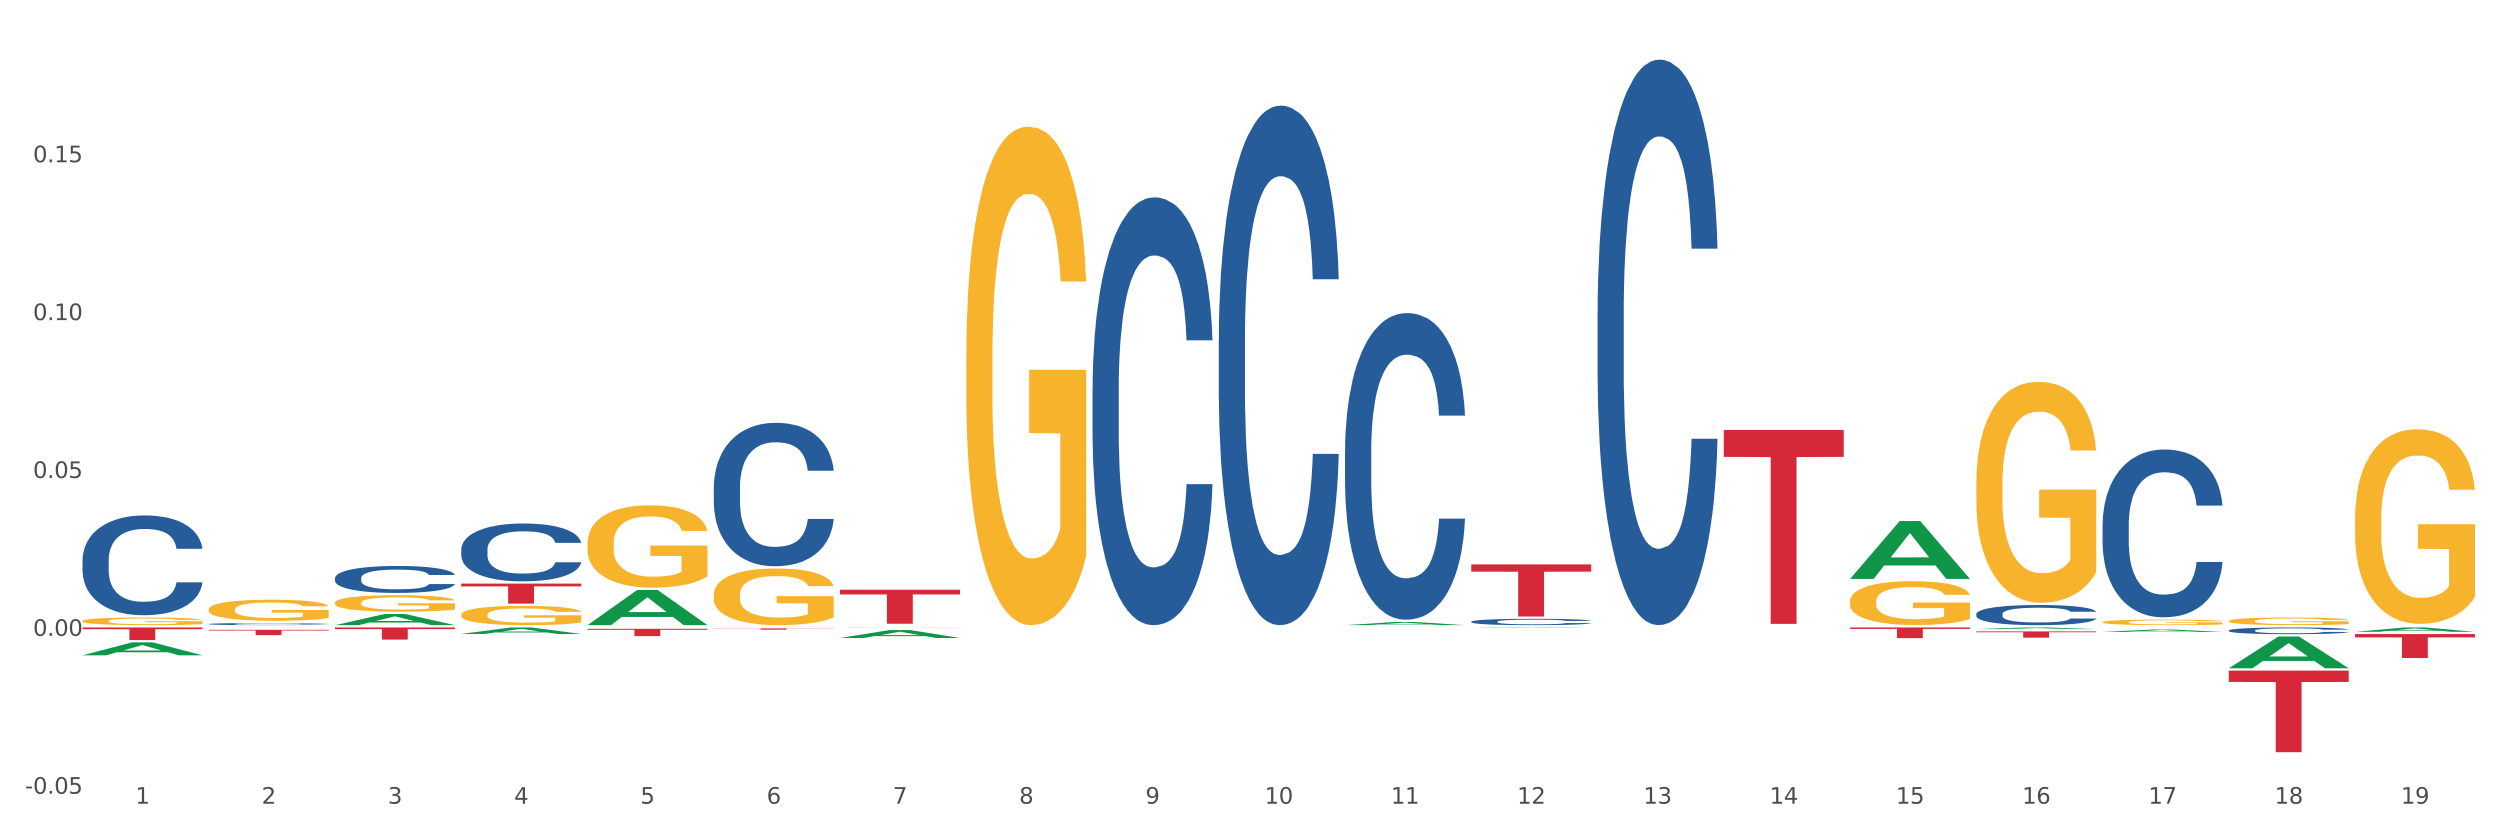 <?xml version="1.0" encoding="utf-8" standalone="no"?>
<!DOCTYPE svg PUBLIC "-//W3C//DTD SVG 1.1//EN"
  "http://www.w3.org/Graphics/SVG/1.1/DTD/svg11.dtd">
<svg xmlns:xlink="http://www.w3.org/1999/xlink" width="1080pt" height="360pt" viewBox="0 0 1080 360" xmlns="http://www.w3.org/2000/svg" version="1.1">
 <rect x="0" y="0" width="1080" height="360" fill="#333333" stroke="none"/>
 <defs>
  <style type="text/css">*{stroke-linejoin: round; stroke-linecap: butt}</style>
 </defs>
 <g id="figure_1">
  <g id="patch_1">
   <path d="M 0 360 
L 1080 360 
L 1080 0 
L 0 0 
z
" style="fill: #ffffff; stroke: #ffffff; stroke-linejoin: miter"/>
  </g>
  <g id="axes_1">
   <g id="matplotlib.axis_1">
    <g id="xtick_1">
     <g id="text_1">
      <!-- 1 -->
      <g style="fill: #4d4d4d" transform="translate(58.492 347.204) scale(0.096 -0.096)">
       <defs>
        <path id="DejaVuSans-31" d="M 794 531 
L 1825 531 
L 1825 4091 
L 703 3866 
L 703 4441 
L 1819 4666 
L 2450 4666 
L 2450 531 
L 3481 531 
L 3481 0 
L 794 0 
L 794 531 
z
" transform="scale(0.016)"/>
       </defs>
       <use xlink:href="#DejaVuSans-31"/>
      </g>
     </g>
    </g>
    <g id="xtick_2">
     <g id="text_2">
      <!-- 2 -->
      <g style="fill: #4d4d4d" transform="translate(113.033 347.204) scale(0.096 -0.096)">
       <defs>
        <path id="DejaVuSans-32" d="M 1228 531 
L 3431 531 
L 3431 0 
L 469 0 
L 469 531 
Q 828 903 1448 1529 
Q 2069 2156 2228 2338 
Q 2531 2678 2651 2914 
Q 2772 3150 2772 3378 
Q 2772 3750 2511 3984 
Q 2250 4219 1831 4219 
Q 1534 4219 1204 4116 
Q 875 4013 500 3803 
L 500 4441 
Q 881 4594 1212 4672 
Q 1544 4750 1819 4750 
Q 2544 4750 2975 4387 
Q 3406 4025 3406 3419 
Q 3406 3131 3298 2873 
Q 3191 2616 2906 2266 
Q 2828 2175 2409 1742 
Q 1991 1309 1228 531 
z
" transform="scale(0.016)"/>
       </defs>
       <use xlink:href="#DejaVuSans-32"/>
      </g>
     </g>
    </g>
    <g id="xtick_3">
     <g id="text_3">
      <!-- 3 -->
      <g style="fill: #4d4d4d" transform="translate(167.575 347.204) scale(0.096 -0.096)">
       <defs>
        <path id="DejaVuSans-33" d="M 2597 2516 
Q 3050 2419 3304 2112 
Q 3559 1806 3559 1356 
Q 3559 666 3084 287 
Q 2609 -91 1734 -91 
Q 1441 -91 1130 -33 
Q 819 25 488 141 
L 488 750 
Q 750 597 1062 519 
Q 1375 441 1716 441 
Q 2309 441 2620 675 
Q 2931 909 2931 1356 
Q 2931 1769 2642 2001 
Q 2353 2234 1838 2234 
L 1294 2234 
L 1294 2753 
L 1863 2753 
Q 2328 2753 2575 2939 
Q 2822 3125 2822 3475 
Q 2822 3834 2567 4026 
Q 2313 4219 1838 4219 
Q 1578 4219 1281 4162 
Q 984 4106 628 3988 
L 628 4550 
Q 988 4650 1302 4700 
Q 1616 4750 1894 4750 
Q 2613 4750 3031 4423 
Q 3450 4097 3450 3541 
Q 3450 3153 3228 2886 
Q 3006 2619 2597 2516 
z
" transform="scale(0.016)"/>
       </defs>
       <use xlink:href="#DejaVuSans-33"/>
      </g>
     </g>
    </g>
    <g id="xtick_4">
     <g id="text_4">
      <!-- 4 -->
      <g style="fill: #4d4d4d" transform="translate(222.116 347.204) scale(0.096 -0.096)">
       <defs>
        <path id="DejaVuSans-34" d="M 2419 4116 
L 825 1625 
L 2419 1625 
L 2419 4116 
z
M 2253 4666 
L 3047 4666 
L 3047 1625 
L 3713 1625 
L 3713 1100 
L 3047 1100 
L 3047 0 
L 2419 0 
L 2419 1100 
L 313 1100 
L 313 1709 
L 2253 4666 
z
" transform="scale(0.016)"/>
       </defs>
       <use xlink:href="#DejaVuSans-34"/>
      </g>
     </g>
    </g>
    <g id="xtick_5">
     <g id="text_5">
      <!-- 5 -->
      <g style="fill: #4d4d4d" transform="translate(276.658 347.204) scale(0.096 -0.096)">
       <defs>
        <path id="DejaVuSans-35" d="M 691 4666 
L 3169 4666 
L 3169 4134 
L 1269 4134 
L 1269 2991 
Q 1406 3038 1543 3061 
Q 1681 3084 1819 3084 
Q 2600 3084 3056 2656 
Q 3513 2228 3513 1497 
Q 3513 744 3044 326 
Q 2575 -91 1722 -91 
Q 1428 -91 1123 -41 
Q 819 9 494 109 
L 494 744 
Q 775 591 1075 516 
Q 1375 441 1709 441 
Q 2250 441 2565 725 
Q 2881 1009 2881 1497 
Q 2881 1984 2565 2268 
Q 2250 2553 1709 2553 
Q 1456 2553 1204 2497 
Q 953 2441 691 2322 
L 691 4666 
z
" transform="scale(0.016)"/>
       </defs>
       <use xlink:href="#DejaVuSans-35"/>
      </g>
     </g>
    </g>
    <g id="xtick_6">
     <g id="text_6">
      <!-- 6 -->
      <g style="fill: #4d4d4d" transform="translate(331.199 347.204) scale(0.096 -0.096)">
       <defs>
        <path id="DejaVuSans-36" d="M 2113 2584 
Q 1688 2584 1439 2293 
Q 1191 2003 1191 1497 
Q 1191 994 1439 701 
Q 1688 409 2113 409 
Q 2538 409 2786 701 
Q 3034 994 3034 1497 
Q 3034 2003 2786 2293 
Q 2538 2584 2113 2584 
z
M 3366 4563 
L 3366 3988 
Q 3128 4100 2886 4159 
Q 2644 4219 2406 4219 
Q 1781 4219 1451 3797 
Q 1122 3375 1075 2522 
Q 1259 2794 1537 2939 
Q 1816 3084 2150 3084 
Q 2853 3084 3261 2657 
Q 3669 2231 3669 1497 
Q 3669 778 3244 343 
Q 2819 -91 2113 -91 
Q 1303 -91 875 529 
Q 447 1150 447 2328 
Q 447 3434 972 4092 
Q 1497 4750 2381 4750 
Q 2619 4750 2861 4703 
Q 3103 4656 3366 4563 
z
" transform="scale(0.016)"/>
       </defs>
       <use xlink:href="#DejaVuSans-36"/>
      </g>
     </g>
    </g>
    <g id="xtick_7">
     <g id="text_7">
      <!-- 7 -->
      <g style="fill: #4d4d4d" transform="translate(385.741 347.204) scale(0.096 -0.096)">
       <defs>
        <path id="DejaVuSans-37" d="M 525 4666 
L 3525 4666 
L 3525 4397 
L 1831 0 
L 1172 0 
L 2766 4134 
L 525 4134 
L 525 4666 
z
" transform="scale(0.016)"/>
       </defs>
       <use xlink:href="#DejaVuSans-37"/>
      </g>
     </g>
    </g>
    <g id="xtick_8">
     <g id="text_8">
      <!-- 8 -->
      <g style="fill: #4d4d4d" transform="translate(440.282 347.204) scale(0.096 -0.096)">
       <defs>
        <path id="DejaVuSans-38" d="M 2034 2216 
Q 1584 2216 1326 1975 
Q 1069 1734 1069 1313 
Q 1069 891 1326 650 
Q 1584 409 2034 409 
Q 2484 409 2743 651 
Q 3003 894 3003 1313 
Q 3003 1734 2745 1975 
Q 2488 2216 2034 2216 
z
M 1403 2484 
Q 997 2584 770 2862 
Q 544 3141 544 3541 
Q 544 4100 942 4425 
Q 1341 4750 2034 4750 
Q 2731 4750 3128 4425 
Q 3525 4100 3525 3541 
Q 3525 3141 3298 2862 
Q 3072 2584 2669 2484 
Q 3125 2378 3379 2068 
Q 3634 1759 3634 1313 
Q 3634 634 3220 271 
Q 2806 -91 2034 -91 
Q 1263 -91 848 271 
Q 434 634 434 1313 
Q 434 1759 690 2068 
Q 947 2378 1403 2484 
z
M 1172 3481 
Q 1172 3119 1398 2916 
Q 1625 2713 2034 2713 
Q 2441 2713 2670 2916 
Q 2900 3119 2900 3481 
Q 2900 3844 2670 4047 
Q 2441 4250 2034 4250 
Q 1625 4250 1398 4047 
Q 1172 3844 1172 3481 
z
" transform="scale(0.016)"/>
       </defs>
       <use xlink:href="#DejaVuSans-38"/>
      </g>
     </g>
    </g>
    <g id="xtick_9">
     <g id="text_9">
      <!-- 9 -->
      <g style="fill: #4d4d4d" transform="translate(494.824 347.204) scale(0.096 -0.096)">
       <defs>
        <path id="DejaVuSans-39" d="M 703 97 
L 703 672 
Q 941 559 1184 500 
Q 1428 441 1663 441 
Q 2288 441 2617 861 
Q 2947 1281 2994 2138 
Q 2813 1869 2534 1725 
Q 2256 1581 1919 1581 
Q 1219 1581 811 2004 
Q 403 2428 403 3163 
Q 403 3881 828 4315 
Q 1253 4750 1959 4750 
Q 2769 4750 3195 4129 
Q 3622 3509 3622 2328 
Q 3622 1225 3098 567 
Q 2575 -91 1691 -91 
Q 1453 -91 1209 -44 
Q 966 3 703 97 
z
M 1959 2075 
Q 2384 2075 2632 2365 
Q 2881 2656 2881 3163 
Q 2881 3666 2632 3958 
Q 2384 4250 1959 4250 
Q 1534 4250 1286 3958 
Q 1038 3666 1038 3163 
Q 1038 2656 1286 2365 
Q 1534 2075 1959 2075 
z
" transform="scale(0.016)"/>
       </defs>
       <use xlink:href="#DejaVuSans-39"/>
      </g>
     </g>
    </g>
    <g id="xtick_10">
     <g id="text_10">
      <!-- 10 -->
      <g style="fill: #4d4d4d" transform="translate(546.311 347.204) scale(0.096 -0.096)">
       <defs>
        <path id="DejaVuSans-30" d="M 2034 4250 
Q 1547 4250 1301 3770 
Q 1056 3291 1056 2328 
Q 1056 1369 1301 889 
Q 1547 409 2034 409 
Q 2525 409 2770 889 
Q 3016 1369 3016 2328 
Q 3016 3291 2770 3770 
Q 2525 4250 2034 4250 
z
M 2034 4750 
Q 2819 4750 3233 4129 
Q 3647 3509 3647 2328 
Q 3647 1150 3233 529 
Q 2819 -91 2034 -91 
Q 1250 -91 836 529 
Q 422 1150 422 2328 
Q 422 3509 836 4129 
Q 1250 4750 2034 4750 
z
" transform="scale(0.016)"/>
       </defs>
       <use xlink:href="#DejaVuSans-31"/>
       <use xlink:href="#DejaVuSans-30" transform="translate(63.623 0)"/>
      </g>
     </g>
    </g>
    <g id="xtick_11">
     <g id="text_11">
      <!-- 11 -->
      <g style="fill: #4d4d4d" transform="translate(600.853 347.204) scale(0.096 -0.096)">
       <use xlink:href="#DejaVuSans-31"/>
       <use xlink:href="#DejaVuSans-31" transform="translate(63.623 0)"/>
      </g>
     </g>
    </g>
    <g id="xtick_12">
     <g id="text_12">
      <!-- 12 -->
      <g style="fill: #4d4d4d" transform="translate(655.394 347.204) scale(0.096 -0.096)">
       <use xlink:href="#DejaVuSans-31"/>
       <use xlink:href="#DejaVuSans-32" transform="translate(63.623 0)"/>
      </g>
     </g>
    </g>
    <g id="xtick_13">
     <g id="text_13">
      <!-- 13 -->
      <g style="fill: #4d4d4d" transform="translate(709.936 347.204) scale(0.096 -0.096)">
       <use xlink:href="#DejaVuSans-31"/>
       <use xlink:href="#DejaVuSans-33" transform="translate(63.623 0)"/>
      </g>
     </g>
    </g>
    <g id="xtick_14">
     <g id="text_14">
      <!-- 14 -->
      <g style="fill: #4d4d4d" transform="translate(764.477 347.204) scale(0.096 -0.096)">
       <use xlink:href="#DejaVuSans-31"/>
       <use xlink:href="#DejaVuSans-34" transform="translate(63.623 0)"/>
      </g>
     </g>
    </g>
    <g id="xtick_15">
     <g id="text_15">
      <!-- 15 -->
      <g style="fill: #4d4d4d" transform="translate(819.019 347.204) scale(0.096 -0.096)">
       <use xlink:href="#DejaVuSans-31"/>
       <use xlink:href="#DejaVuSans-35" transform="translate(63.623 0)"/>
      </g>
     </g>
    </g>
    <g id="xtick_16">
     <g id="text_16">
      <!-- 16 -->
      <g style="fill: #4d4d4d" transform="translate(873.56 347.204) scale(0.096 -0.096)">
       <use xlink:href="#DejaVuSans-31"/>
       <use xlink:href="#DejaVuSans-36" transform="translate(63.623 0)"/>
      </g>
     </g>
    </g>
    <g id="xtick_17">
     <g id="text_17">
      <!-- 17 -->
      <g style="fill: #4d4d4d" transform="translate(928.102 347.204) scale(0.096 -0.096)">
       <use xlink:href="#DejaVuSans-31"/>
       <use xlink:href="#DejaVuSans-37" transform="translate(63.623 0)"/>
      </g>
     </g>
    </g>
    <g id="xtick_18">
     <g id="text_18">
      <!-- 18 -->
      <g style="fill: #4d4d4d" transform="translate(982.643 347.204) scale(0.096 -0.096)">
       <use xlink:href="#DejaVuSans-31"/>
       <use xlink:href="#DejaVuSans-38" transform="translate(63.623 0)"/>
      </g>
     </g>
    </g>
    <g id="xtick_19">
     <g id="text_19">
      <!-- 19 -->
      <g style="fill: #4d4d4d" transform="translate(1037.185 347.204) scale(0.096 -0.096)">
       <use xlink:href="#DejaVuSans-31"/>
       <use xlink:href="#DejaVuSans-39" transform="translate(63.623 0)"/>
      </g>
     </g>
    </g>
    <g id="xtick_20"/>
    <g id="xtick_21"/>
    <g id="xtick_22"/>
    <g id="xtick_23"/>
    <g id="xtick_24"/>
    <g id="xtick_25"/>
    <g id="xtick_26"/>
    <g id="xtick_27"/>
    <g id="xtick_28"/>
    <g id="xtick_29"/>
    <g id="xtick_30"/>
    <g id="xtick_31"/>
    <g id="xtick_32"/>
    <g id="xtick_33"/>
    <g id="xtick_34"/>
    <g id="xtick_35"/>
    <g id="xtick_36"/>
    <g id="xtick_37"/>
   </g>
   <g id="matplotlib.axis_2">
    <g id="ytick_1">
     <g id="text_20">
      <!-- -0.05 -->
      <g style="fill: #4d4d4d" transform="translate(10.8 342.899) scale(0.096 -0.096)">
       <defs>
        <path id="DejaVuSans-2d" d="M 313 2009 
L 1997 2009 
L 1997 1497 
L 313 1497 
L 313 2009 
z
" transform="scale(0.016)"/>
        <path id="DejaVuSans-2e" d="M 684 794 
L 1344 794 
L 1344 0 
L 684 0 
L 684 794 
z
" transform="scale(0.016)"/>
       </defs>
       <use xlink:href="#DejaVuSans-2d"/>
       <use xlink:href="#DejaVuSans-30" transform="translate(36.084 0)"/>
       <use xlink:href="#DejaVuSans-2e" transform="translate(99.707 0)"/>
       <use xlink:href="#DejaVuSans-30" transform="translate(131.494 0)"/>
       <use xlink:href="#DejaVuSans-35" transform="translate(195.117 0)"/>
      </g>
     </g>
    </g>
    <g id="ytick_2">
     <g id="text_21">
      <!-- 0.00 -->
      <g style="fill: #4d4d4d" transform="translate(14.264 274.698) scale(0.096 -0.096)">
       <use xlink:href="#DejaVuSans-30"/>
       <use xlink:href="#DejaVuSans-2e" transform="translate(63.623 0)"/>
       <use xlink:href="#DejaVuSans-30" transform="translate(95.41 0)"/>
       <use xlink:href="#DejaVuSans-30" transform="translate(159.033 0)"/>
      </g>
     </g>
    </g>
    <g id="ytick_3">
     <g id="text_22">
      <!-- 0.05 -->
      <g style="fill: #4d4d4d" transform="translate(14.264 206.496) scale(0.096 -0.096)">
       <use xlink:href="#DejaVuSans-30"/>
       <use xlink:href="#DejaVuSans-2e" transform="translate(63.623 0)"/>
       <use xlink:href="#DejaVuSans-30" transform="translate(95.41 0)"/>
       <use xlink:href="#DejaVuSans-35" transform="translate(159.033 0)"/>
      </g>
     </g>
    </g>
    <g id="ytick_4">
     <g id="text_23">
      <!-- 0.10 -->
      <g style="fill: #4d4d4d" transform="translate(14.264 138.295) scale(0.096 -0.096)">
       <use xlink:href="#DejaVuSans-30"/>
       <use xlink:href="#DejaVuSans-2e" transform="translate(63.623 0)"/>
       <use xlink:href="#DejaVuSans-31" transform="translate(95.41 0)"/>
       <use xlink:href="#DejaVuSans-30" transform="translate(159.033 0)"/>
      </g>
     </g>
    </g>
    <g id="ytick_5">
     <g id="text_24">
      <!-- 0.15 -->
      <g style="fill: #4d4d4d" transform="translate(14.264 70.094) scale(0.096 -0.096)">
       <use xlink:href="#DejaVuSans-30"/>
       <use xlink:href="#DejaVuSans-2e" transform="translate(63.623 0)"/>
       <use xlink:href="#DejaVuSans-31" transform="translate(95.41 0)"/>
       <use xlink:href="#DejaVuSans-35" transform="translate(159.033 0)"/>
      </g>
     </g>
    </g>
    <g id="ytick_6"/>
    <g id="ytick_7"/>
    <g id="ytick_8"/>
    <g id="ytick_9"/>
    <g id="ytick_10"/>
   </g>
   <g id="PolyCollection_1">
    <path d="M 35.639 283.09 
L 35.692 283.085 
L 57.059 277.489 
L 65.926 277.484 
L 87.453 283.101 
L 77.197 283.101 
L 72.55 281.793 
L 50.488 281.793 
L 50.328 281.814 
L 45.841 283.101 
L 35.639 283.101 
L 35.639 283.09 
L 53.266 281.012 
L 69.772 281.007 
L 61.599 278.681 
L 61.492 278.671 
L 61.385 278.686 
L 53.213 281.007 
L 53.266 281.012 
L 35.639 283.09 
z
" clip-path="url(#p8642eeaff8)" style="fill: #109648"/>
    <path d="M 308.346 271.456 
L 360.16 271.456 
L 360.16 271.533 
L 339.778 271.533 
L 339.778 272.01 
L 328.605 272.01 
L 328.605 271.533 
L 308.346 271.533 
L 308.346 271.456 
L 308.346 271.456 
z
" clip-path="url(#p8642eeaff8)" style="fill: #d62839"/>
    <path d="M 362.888 254.768 
L 414.702 254.768 
L 414.702 256.81 
L 394.32 256.824 
L 394.32 269.463 
L 383.147 269.463 
L 383.147 256.824 
L 362.888 256.81 
L 362.888 254.782 
L 362.888 254.768 
z
" clip-path="url(#p8642eeaff8)" style="fill: #d62839"/>
    <path d="M 635.595 243.831 
L 687.409 243.831 
L 687.409 246.959 
L 667.027 246.98 
L 667.027 266.339 
L 655.854 266.339 
L 655.854 246.98 
L 635.595 246.959 
L 635.595 243.852 
L 635.595 243.831 
z
" clip-path="url(#p8642eeaff8)" style="fill: #d62839"/>
    <path d="M 744.678 185.725 
L 796.492 185.725 
L 796.492 197.369 
L 776.111 197.447 
L 776.111 269.513 
L 764.937 269.513 
L 764.937 197.447 
L 744.678 197.369 
L 744.678 185.803 
L 744.678 185.725 
z
" clip-path="url(#p8642eeaff8)" style="fill: #d62839"/>
    <path d="M 799.22 271.051 
L 851.034 271.051 
L 851.034 271.694 
L 830.652 271.698 
L 830.652 275.679 
L 819.479 275.679 
L 819.479 271.698 
L 799.22 271.694 
L 799.22 271.055 
L 799.22 271.051 
z
" clip-path="url(#p8642eeaff8)" style="fill: #d62839"/>
    <path d="M 853.761 272.769 
L 905.575 272.769 
L 905.575 273.145 
L 885.194 273.148 
L 885.194 275.477 
L 874.02 275.477 
L 874.02 273.148 
L 853.761 273.145 
L 853.761 272.771 
L 853.761 272.769 
z
" clip-path="url(#p8642eeaff8)" style="fill: #d62839"/>
    <path d="M 1017.386 273.929 
L 1069.2 273.929 
L 1069.2 275.364 
L 1048.818 275.373 
L 1048.818 284.254 
L 1037.645 284.254 
L 1037.645 275.373 
L 1017.386 275.364 
L 1017.386 273.938 
L 1017.386 273.929 
z
" clip-path="url(#p8642eeaff8)" style="fill: #d62839"/>
    <path d="M 253.805 271.631 
L 305.619 271.631 
L 305.619 272.071 
L 285.237 272.074 
L 285.237 274.796 
L 274.064 274.796 
L 274.064 272.074 
L 253.805 272.071 
L 253.805 271.634 
L 253.805 271.631 
z
" clip-path="url(#p8642eeaff8)" style="fill: #d62839"/>
    <path d="M 962.844 268.291 
L 962.905 268.288 
L 962.905 268.179 
L 963.028 268.085 
L 963.639 267.859 
L 964.557 267.672 
L 965.23 267.572 
L 965.903 267.49 
L 966.698 267.409 
L 967.677 267.324 
L 969.451 267.201 
L 970.552 267.137 
L 971.898 267.071 
L 974.345 266.974 
L 976.119 266.92 
L 977.954 266.874 
L 980.952 266.82 
L 982.909 266.796 
L 984.989 266.778 
L 987.497 266.766 
L 989.394 266.763 
L 993.553 266.772 
L 997.102 266.799 
L 998.814 266.82 
L 1001.017 266.856 
L 1002.179 266.88 
L 1004.075 266.929 
L 1006.033 266.992 
L 1007.379 267.047 
L 1009.398 267.149 
L 1010.927 267.252 
L 1012.334 267.379 
L 1013.068 267.466 
L 1013.619 267.548 
L 1014.108 267.641 
L 1014.597 267.789 
L 1003.586 267.789 
L 1003.158 267.684 
L 1002.485 267.584 
L 1001.506 267.487 
L 1000.65 267.427 
L 999.181 267.352 
L 997.836 267.303 
L 996.429 267.267 
L 994.716 267.237 
L 993.37 267.222 
L 991.474 267.21 
L 987.742 267.213 
L 985.234 267.237 
L 983.521 267.267 
L 982.42 267.294 
L 981.441 267.324 
L 980.34 267.367 
L 979.055 267.43 
L 978.138 267.487 
L 977.22 267.56 
L 976.486 267.632 
L 975.813 267.717 
L 975.262 267.808 
L 974.834 267.901 
L 974.467 268.016 
L 974.161 268.206 
L 974.161 268.62 
L 974.284 268.713 
L 974.589 268.837 
L 974.957 268.931 
L 975.568 269.043 
L 976.119 269.118 
L 977.159 269.227 
L 978.321 269.317 
L 979.239 269.375 
L 980.156 269.423 
L 981.747 269.49 
L 983.521 269.544 
L 985.05 269.577 
L 987.13 269.607 
L 988.537 269.619 
L 989.761 269.625 
L 992.758 269.625 
L 994.899 269.616 
L 997.285 269.595 
L 999.12 269.568 
L 1000.65 269.535 
L 1002.363 269.48 
L 1003.464 269.429 
L 1003.464 268.798 
L 990.005 268.795 
L 990.005 268.375 
L 1014.658 268.375 
L 1014.658 269.607 
L 1013.619 269.671 
L 1012.456 269.728 
L 1011.233 269.779 
L 1009.398 269.843 
L 1007.195 269.903 
L 1005.238 269.946 
L 1003.158 269.982 
L 1000.711 270.015 
L 997.53 270.045 
L 995.572 270.057 
L 993.125 270.066 
L 990.25 270.069 
L 987.742 270.063 
L 985.295 270.048 
L 982.726 270.021 
L 980.217 269.982 
L 978.321 269.943 
L 976.425 269.894 
L 974.406 269.831 
L 972.815 269.77 
L 971.592 269.716 
L 970.246 269.647 
L 968.778 269.556 
L 967.677 269.474 
L 966.698 269.39 
L 965.658 269.281 
L 964.924 269.188 
L 964.19 269.07 
L 963.762 268.982 
L 963.272 268.846 
L 962.905 268.656 
L 962.844 268.291 
z
" clip-path="url(#p8642eeaff8)" style="fill: #f7b32b"/>
    <path d="M 853.761 209.062 
L 853.822 208.975 
L 853.822 205.838 
L 853.945 203.137 
L 854.556 196.603 
L 855.474 191.2 
L 856.147 188.325 
L 856.82 185.973 
L 857.615 183.62 
L 858.594 181.18 
L 860.368 177.608 
L 861.469 175.778 
L 862.815 173.861 
L 865.262 171.073 
L 867.036 169.505 
L 868.871 168.198 
L 871.869 166.63 
L 873.826 165.933 
L 875.906 165.41 
L 878.414 165.061 
L 880.311 164.974 
L 884.47 165.235 
L 888.019 166.02 
L 889.731 166.63 
L 891.934 167.675 
L 893.096 168.372 
L 894.992 169.766 
L 896.95 171.596 
L 898.296 173.164 
L 900.315 176.127 
L 901.844 179.089 
L 903.251 182.749 
L 903.985 185.276 
L 904.536 187.628 
L 905.025 190.329 
L 905.514 194.599 
L 894.503 194.599 
L 894.075 191.549 
L 893.402 188.674 
L 892.423 185.885 
L 891.567 184.143 
L 890.098 181.965 
L 888.753 180.57 
L 887.346 179.525 
L 885.633 178.654 
L 884.287 178.218 
L 882.391 177.869 
L 878.659 177.957 
L 876.151 178.654 
L 874.438 179.525 
L 873.337 180.309 
L 872.358 181.18 
L 871.257 182.4 
L 869.972 184.23 
L 869.055 185.885 
L 868.137 187.977 
L 867.403 190.068 
L 866.73 192.507 
L 866.179 195.121 
L 865.751 197.822 
L 865.384 201.133 
L 865.078 206.623 
L 865.078 218.559 
L 865.201 221.26 
L 865.506 224.833 
L 865.874 227.534 
L 866.485 230.758 
L 867.036 232.936 
L 868.076 236.073 
L 869.238 238.687 
L 870.156 240.342 
L 871.073 241.736 
L 872.664 243.653 
L 874.438 245.221 
L 875.967 246.18 
L 878.047 247.051 
L 879.454 247.4 
L 880.678 247.574 
L 883.675 247.574 
L 885.816 247.313 
L 888.202 246.703 
L 890.037 245.918 
L 891.567 244.96 
L 893.28 243.392 
L 894.381 241.91 
L 894.381 223.7 
L 880.922 223.613 
L 880.922 211.502 
L 905.575 211.502 
L 905.575 247.051 
L 904.536 248.881 
L 903.373 250.536 
L 902.15 252.018 
L 900.315 253.847 
L 898.112 255.59 
L 896.155 256.81 
L 894.075 257.855 
L 891.628 258.814 
L 888.447 259.685 
L 886.489 260.034 
L 884.042 260.295 
L 881.167 260.382 
L 878.659 260.208 
L 876.212 259.772 
L 873.643 258.988 
L 871.134 257.855 
L 869.238 256.723 
L 867.342 255.329 
L 865.323 253.499 
L 863.732 251.756 
L 862.509 250.188 
L 861.163 248.184 
L 859.695 245.57 
L 858.594 243.217 
L 857.615 240.778 
L 856.575 237.641 
L 855.841 234.94 
L 855.107 231.542 
L 854.679 229.015 
L 854.189 225.094 
L 853.822 219.605 
L 853.761 209.062 
z
" clip-path="url(#p8642eeaff8)" style="fill: #f7b32b"/>
    <path d="M 799.22 259.821 
L 799.281 259.804 
L 799.281 259.182 
L 799.403 258.646 
L 800.015 257.351 
L 800.932 256.28 
L 801.605 255.71 
L 802.278 255.244 
L 803.074 254.778 
L 804.052 254.294 
L 805.826 253.586 
L 806.927 253.223 
L 808.273 252.843 
L 810.72 252.29 
L 812.494 251.98 
L 814.33 251.72 
L 817.327 251.41 
L 819.285 251.271 
L 821.365 251.168 
L 823.873 251.099 
L 825.769 251.081 
L 829.929 251.133 
L 833.477 251.289 
L 835.19 251.41 
L 837.392 251.617 
L 838.554 251.755 
L 840.451 252.031 
L 842.408 252.394 
L 843.754 252.705 
L 845.773 253.292 
L 847.302 253.879 
L 848.709 254.605 
L 849.443 255.106 
L 849.994 255.572 
L 850.483 256.107 
L 850.973 256.954 
L 839.961 256.954 
L 839.533 256.349 
L 838.86 255.779 
L 837.882 255.227 
L 837.025 254.881 
L 835.557 254.449 
L 834.211 254.173 
L 832.804 253.966 
L 831.091 253.793 
L 829.745 253.707 
L 827.849 253.638 
L 824.117 253.655 
L 821.609 253.793 
L 819.896 253.966 
L 818.795 254.121 
L 817.816 254.294 
L 816.715 254.536 
L 815.431 254.898 
L 814.513 255.227 
L 813.595 255.641 
L 812.861 256.056 
L 812.188 256.539 
L 811.638 257.057 
L 811.21 257.593 
L 810.843 258.249 
L 810.537 259.337 
L 810.537 261.703 
L 810.659 262.239 
L 810.965 262.947 
L 811.332 263.482 
L 811.944 264.121 
L 812.494 264.553 
L 813.534 265.175 
L 814.697 265.693 
L 815.614 266.021 
L 816.532 266.298 
L 818.122 266.678 
L 819.896 266.988 
L 821.426 267.178 
L 823.506 267.351 
L 824.913 267.42 
L 826.136 267.455 
L 829.134 267.455 
L 831.275 267.403 
L 833.661 267.282 
L 835.496 267.127 
L 837.025 266.937 
L 838.738 266.626 
L 839.839 266.332 
L 839.839 262.722 
L 826.381 262.705 
L 826.381 260.304 
L 851.034 260.304 
L 851.034 267.351 
L 849.994 267.714 
L 848.832 268.042 
L 847.608 268.336 
L 845.773 268.698 
L 843.571 269.044 
L 841.613 269.286 
L 839.533 269.493 
L 837.086 269.683 
L 833.905 269.855 
L 831.948 269.925 
L 829.501 269.976 
L 826.626 269.994 
L 824.117 269.959 
L 821.67 269.873 
L 819.101 269.717 
L 816.593 269.493 
L 814.697 269.268 
L 812.8 268.992 
L 810.781 268.629 
L 809.191 268.284 
L 807.967 267.973 
L 806.622 267.576 
L 805.153 267.058 
L 804.052 266.591 
L 803.074 266.108 
L 802.034 265.486 
L 801.299 264.95 
L 800.565 264.277 
L 800.137 263.776 
L 799.648 262.999 
L 799.281 261.911 
L 799.22 259.821 
z
" clip-path="url(#p8642eeaff8)" style="fill: #f7b32b"/>
    <path d="M 417.429 154.234 
L 417.49 154.037 
L 417.49 146.957 
L 417.613 140.861 
L 418.224 126.111 
L 419.142 113.918 
L 419.815 107.428 
L 420.488 102.118 
L 421.283 96.808 
L 422.262 91.301 
L 424.036 83.238 
L 425.137 79.108 
L 426.483 74.782 
L 428.93 68.488 
L 430.704 64.948 
L 432.539 61.998 
L 435.537 58.458 
L 437.494 56.885 
L 439.574 55.705 
L 442.082 54.918 
L 443.979 54.722 
L 448.138 55.312 
L 451.687 57.082 
L 453.399 58.458 
L 455.602 60.818 
L 456.764 62.392 
L 458.66 65.538 
L 460.618 69.668 
L 461.964 73.208 
L 463.982 79.895 
L 465.512 86.581 
L 466.919 94.841 
L 467.653 100.545 
L 468.203 105.855 
L 468.693 111.951 
L 469.182 121.588 
L 458.171 121.588 
L 457.743 114.704 
L 457.07 108.215 
L 456.091 101.921 
L 455.235 97.988 
L 453.766 93.071 
L 452.421 89.925 
L 451.014 87.565 
L 449.301 85.598 
L 447.955 84.615 
L 446.058 83.828 
L 442.327 84.025 
L 439.819 85.598 
L 438.106 87.565 
L 437.005 89.335 
L 436.026 91.301 
L 434.925 94.055 
L 433.64 98.185 
L 432.723 101.921 
L 431.805 106.641 
L 431.071 111.361 
L 430.398 116.868 
L 429.847 122.768 
L 429.419 128.864 
L 429.052 136.338 
L 428.746 148.727 
L 428.746 175.67 
L 428.869 181.767 
L 429.174 189.83 
L 429.541 195.927 
L 430.153 203.203 
L 430.704 208.12 
L 431.744 215.2 
L 432.906 221.1 
L 433.824 224.837 
L 434.741 227.983 
L 436.332 232.31 
L 438.106 235.85 
L 439.635 238.013 
L 441.715 239.98 
L 443.122 240.766 
L 444.346 241.16 
L 447.343 241.16 
L 449.484 240.57 
L 451.87 239.193 
L 453.705 237.423 
L 455.235 235.26 
L 456.947 231.72 
L 458.049 228.376 
L 458.049 187.274 
L 444.59 187.077 
L 444.59 159.741 
L 469.243 159.741 
L 469.243 239.98 
L 468.203 244.11 
L 467.041 247.846 
L 465.818 251.19 
L 463.982 255.32 
L 461.78 259.253 
L 459.823 262.006 
L 457.743 264.366 
L 455.296 266.529 
L 452.115 268.496 
L 450.157 269.283 
L 447.71 269.873 
L 444.835 270.069 
L 442.327 269.676 
L 439.88 268.693 
L 437.311 266.923 
L 434.802 264.366 
L 432.906 261.809 
L 431.01 258.663 
L 428.991 254.533 
L 427.4 250.6 
L 426.177 247.06 
L 424.831 242.536 
L 423.363 236.636 
L 422.262 231.326 
L 421.283 225.82 
L 420.243 218.74 
L 419.509 212.643 
L 418.775 204.973 
L 418.347 199.27 
L 417.857 190.42 
L 417.49 178.03 
L 417.429 154.234 
z
" clip-path="url(#p8642eeaff8)" style="fill: #f7b32b"/>
    <path d="M 362.888 271.12 
L 362.949 271.12 
L 362.949 271.115 
L 363.071 271.111 
L 363.683 271.1 
L 364.6 271.092 
L 365.273 271.087 
L 365.946 271.084 
L 366.741 271.08 
L 367.72 271.076 
L 369.494 271.07 
L 370.595 271.068 
L 371.941 271.064 
L 374.388 271.06 
L 376.162 271.058 
L 377.998 271.056 
L 380.995 271.053 
L 382.953 271.052 
L 385.033 271.051 
L 387.541 271.051 
L 389.437 271.051 
L 393.597 271.051 
L 397.145 271.052 
L 398.858 271.053 
L 401.06 271.055 
L 402.222 271.056 
L 404.119 271.058 
L 406.076 271.061 
L 407.422 271.063 
L 409.441 271.068 
L 410.97 271.073 
L 412.377 271.078 
L 413.111 271.082 
L 413.662 271.086 
L 414.151 271.09 
L 414.641 271.097 
L 403.629 271.097 
L 403.201 271.092 
L 402.528 271.088 
L 401.55 271.083 
L 400.693 271.081 
L 399.225 271.077 
L 397.879 271.075 
L 396.472 271.073 
L 394.759 271.072 
L 393.413 271.071 
L 391.517 271.071 
L 387.785 271.071 
L 385.277 271.072 
L 383.564 271.073 
L 382.463 271.075 
L 381.484 271.076 
L 380.383 271.078 
L 379.099 271.081 
L 378.181 271.083 
L 377.263 271.087 
L 376.529 271.09 
L 375.856 271.094 
L 375.306 271.098 
L 374.878 271.102 
L 374.511 271.107 
L 374.205 271.116 
L 374.205 271.135 
L 374.327 271.139 
L 374.633 271.145 
L 375 271.149 
L 375.612 271.154 
L 376.162 271.157 
L 377.202 271.162 
L 378.365 271.166 
L 379.282 271.169 
L 380.2 271.171 
L 381.79 271.174 
L 383.564 271.177 
L 385.094 271.178 
L 387.174 271.18 
L 388.581 271.18 
L 389.804 271.18 
L 392.802 271.18 
L 394.943 271.18 
L 397.329 271.179 
L 399.164 271.178 
L 400.693 271.176 
L 402.406 271.174 
L 403.507 271.172 
L 403.507 271.143 
L 390.049 271.143 
L 390.049 271.124 
L 414.702 271.124 
L 414.702 271.18 
L 413.662 271.183 
L 412.5 271.185 
L 411.276 271.187 
L 409.441 271.19 
L 407.239 271.193 
L 405.281 271.195 
L 403.201 271.197 
L 400.754 271.198 
L 397.573 271.2 
L 395.616 271.2 
L 393.169 271.2 
L 390.294 271.201 
L 387.785 271.2 
L 385.338 271.2 
L 382.769 271.198 
L 380.261 271.197 
L 378.365 271.195 
L 376.468 271.193 
L 374.449 271.19 
L 372.859 271.187 
L 371.635 271.185 
L 370.29 271.181 
L 368.821 271.177 
L 367.72 271.174 
L 366.741 271.17 
L 365.702 271.165 
L 364.967 271.161 
L 364.233 271.155 
L 363.805 271.151 
L 363.316 271.145 
L 362.949 271.136 
L 362.888 271.12 
z
" clip-path="url(#p8642eeaff8)" style="fill: #f7b32b"/>
    <path d="M 308.346 256.907 
L 308.407 256.884 
L 308.407 256.08 
L 308.53 255.387 
L 309.141 253.711 
L 310.059 252.325 
L 310.732 251.588 
L 311.405 250.985 
L 312.2 250.381 
L 313.179 249.755 
L 314.953 248.839 
L 316.054 248.37 
L 317.4 247.878 
L 319.847 247.163 
L 321.621 246.761 
L 323.456 246.426 
L 326.454 246.023 
L 328.411 245.845 
L 330.491 245.71 
L 332.999 245.621 
L 334.896 245.599 
L 339.055 245.666 
L 342.603 245.867 
L 344.316 246.023 
L 346.519 246.292 
L 347.681 246.47 
L 349.577 246.828 
L 351.535 247.297 
L 352.881 247.699 
L 354.899 248.459 
L 356.429 249.219 
L 357.836 250.158 
L 358.57 250.806 
L 359.12 251.409 
L 359.61 252.102 
L 360.099 253.197 
L 349.088 253.197 
L 348.66 252.415 
L 347.987 251.677 
L 347.008 250.962 
L 346.152 250.515 
L 344.683 249.957 
L 343.338 249.599 
L 341.931 249.331 
L 340.218 249.107 
L 338.872 248.996 
L 336.975 248.906 
L 333.244 248.929 
L 330.736 249.107 
L 329.023 249.331 
L 327.922 249.532 
L 326.943 249.755 
L 325.842 250.068 
L 324.557 250.538 
L 323.64 250.962 
L 322.722 251.499 
L 321.988 252.035 
L 321.315 252.661 
L 320.764 253.331 
L 320.336 254.024 
L 319.969 254.873 
L 319.663 256.281 
L 319.663 259.343 
L 319.786 260.035 
L 320.091 260.952 
L 320.458 261.644 
L 321.07 262.471 
L 321.621 263.03 
L 322.661 263.834 
L 323.823 264.505 
L 324.741 264.929 
L 325.658 265.287 
L 327.249 265.779 
L 329.023 266.181 
L 330.552 266.427 
L 332.632 266.65 
L 334.039 266.74 
L 335.263 266.784 
L 338.26 266.784 
L 340.401 266.717 
L 342.787 266.561 
L 344.622 266.36 
L 346.152 266.114 
L 347.864 265.712 
L 348.966 265.332 
L 348.966 260.661 
L 335.507 260.639 
L 335.507 257.532 
L 360.16 257.532 
L 360.16 266.65 
L 359.12 267.119 
L 357.958 267.544 
L 356.735 267.924 
L 354.899 268.393 
L 352.697 268.84 
L 350.74 269.153 
L 348.66 269.421 
L 346.213 269.667 
L 343.032 269.891 
L 341.074 269.98 
L 338.627 270.047 
L 335.752 270.069 
L 333.244 270.025 
L 330.797 269.913 
L 328.228 269.712 
L 325.719 269.421 
L 323.823 269.131 
L 321.927 268.773 
L 319.908 268.304 
L 318.317 267.857 
L 317.094 267.455 
L 315.748 266.941 
L 314.28 266.27 
L 313.179 265.667 
L 312.2 265.041 
L 311.16 264.237 
L 310.426 263.544 
L 309.692 262.672 
L 309.264 262.024 
L 308.774 261.019 
L 308.407 259.611 
L 308.346 256.907 
z
" clip-path="url(#p8642eeaff8)" style="fill: #f7b32b"/>
    <path d="M 253.805 234.748 
L 253.866 234.715 
L 253.866 233.546 
L 253.988 232.539 
L 254.6 230.103 
L 255.517 228.089 
L 256.19 227.018 
L 256.863 226.141 
L 257.658 225.264 
L 258.637 224.354 
L 260.411 223.022 
L 261.512 222.34 
L 262.858 221.626 
L 265.305 220.586 
L 267.079 220.002 
L 268.915 219.515 
L 271.912 218.93 
L 273.87 218.67 
L 275.95 218.475 
L 278.458 218.345 
L 280.354 218.313 
L 284.514 218.41 
L 288.062 218.703 
L 289.775 218.93 
L 291.977 219.32 
L 293.139 219.58 
L 295.036 220.099 
L 296.993 220.781 
L 298.339 221.366 
L 300.358 222.47 
L 301.887 223.575 
L 303.294 224.939 
L 304.028 225.881 
L 304.579 226.758 
L 305.068 227.765 
L 305.558 229.356 
L 294.546 229.356 
L 294.118 228.219 
L 293.445 227.148 
L 292.467 226.108 
L 291.61 225.459 
L 290.142 224.646 
L 288.796 224.127 
L 287.389 223.737 
L 285.676 223.412 
L 284.33 223.25 
L 282.434 223.12 
L 278.702 223.152 
L 276.194 223.412 
L 274.481 223.737 
L 273.38 224.029 
L 272.401 224.354 
L 271.3 224.809 
L 270.016 225.491 
L 269.098 226.108 
L 268.18 226.888 
L 267.446 227.667 
L 266.773 228.577 
L 266.223 229.551 
L 265.795 230.558 
L 265.428 231.792 
L 265.122 233.839 
L 265.122 238.288 
L 265.244 239.295 
L 265.55 240.627 
L 265.917 241.634 
L 266.529 242.836 
L 267.079 243.648 
L 268.119 244.817 
L 269.282 245.791 
L 270.199 246.409 
L 271.117 246.928 
L 272.707 247.643 
L 274.481 248.227 
L 276.011 248.585 
L 278.091 248.91 
L 279.498 249.039 
L 280.721 249.104 
L 283.719 249.104 
L 285.86 249.007 
L 288.246 248.78 
L 290.081 248.487 
L 291.61 248.13 
L 293.323 247.545 
L 294.424 246.993 
L 294.424 240.205 
L 280.966 240.172 
L 280.966 235.657 
L 305.619 235.657 
L 305.619 248.91 
L 304.579 249.592 
L 303.417 250.209 
L 302.193 250.761 
L 300.358 251.443 
L 298.156 252.093 
L 296.198 252.547 
L 294.118 252.937 
L 291.671 253.294 
L 288.49 253.619 
L 286.533 253.749 
L 284.086 253.847 
L 281.21 253.879 
L 278.702 253.814 
L 276.255 253.652 
L 273.686 253.359 
L 271.178 252.937 
L 269.282 252.515 
L 267.385 251.995 
L 265.366 251.313 
L 263.776 250.664 
L 262.552 250.079 
L 261.207 249.332 
L 259.738 248.357 
L 258.637 247.48 
L 257.658 246.571 
L 256.619 245.402 
L 255.884 244.395 
L 255.15 243.128 
L 254.722 242.186 
L 254.233 240.724 
L 253.866 238.678 
L 253.805 234.748 
z
" clip-path="url(#p8642eeaff8)" style="fill: #f7b32b"/>
    <path d="M 199.263 265.581 
L 199.324 265.574 
L 199.324 265.3 
L 199.447 265.063 
L 200.058 264.492 
L 200.976 264.019 
L 201.649 263.768 
L 202.322 263.562 
L 203.117 263.357 
L 204.096 263.143 
L 205.87 262.831 
L 206.971 262.671 
L 208.317 262.503 
L 210.764 262.259 
L 212.538 262.122 
L 214.373 262.008 
L 217.371 261.871 
L 219.328 261.81 
L 221.408 261.764 
L 223.916 261.734 
L 225.813 261.726 
L 229.972 261.749 
L 233.52 261.817 
L 235.233 261.871 
L 237.436 261.962 
L 238.598 262.023 
L 240.494 262.145 
L 242.452 262.305 
L 243.798 262.442 
L 245.816 262.701 
L 247.346 262.96 
L 248.753 263.28 
L 249.487 263.501 
L 250.037 263.707 
L 250.527 263.943 
L 251.016 264.317 
L 240.005 264.317 
L 239.577 264.05 
L 238.904 263.799 
L 237.925 263.555 
L 237.069 263.402 
L 235.6 263.212 
L 234.255 263.09 
L 232.848 262.998 
L 231.135 262.922 
L 229.789 262.884 
L 227.892 262.854 
L 224.161 262.861 
L 221.653 262.922 
L 219.94 262.998 
L 218.839 263.067 
L 217.86 263.143 
L 216.759 263.25 
L 215.474 263.41 
L 214.557 263.555 
L 213.639 263.738 
L 212.905 263.92 
L 212.232 264.134 
L 211.681 264.362 
L 211.253 264.599 
L 210.886 264.888 
L 210.58 265.368 
L 210.58 266.412 
L 210.703 266.648 
L 211.008 266.961 
L 211.375 267.197 
L 211.987 267.479 
L 212.538 267.669 
L 213.578 267.944 
L 214.74 268.172 
L 215.658 268.317 
L 216.575 268.439 
L 218.166 268.606 
L 219.94 268.744 
L 221.469 268.827 
L 223.549 268.904 
L 224.956 268.934 
L 226.18 268.949 
L 229.177 268.949 
L 231.318 268.926 
L 233.704 268.873 
L 235.539 268.805 
L 237.069 268.721 
L 238.781 268.584 
L 239.883 268.454 
L 239.883 266.862 
L 226.424 266.854 
L 226.424 265.795 
L 251.077 265.795 
L 251.077 268.904 
L 250.037 269.064 
L 248.875 269.208 
L 247.652 269.338 
L 245.816 269.498 
L 243.614 269.65 
L 241.657 269.757 
L 239.577 269.848 
L 237.13 269.932 
L 233.949 270.008 
L 231.991 270.039 
L 229.544 270.062 
L 226.669 270.069 
L 224.161 270.054 
L 221.714 270.016 
L 219.145 269.947 
L 216.636 269.848 
L 214.74 269.749 
L 212.844 269.627 
L 210.825 269.467 
L 209.234 269.315 
L 208.011 269.178 
L 206.665 269.003 
L 205.197 268.774 
L 204.096 268.568 
L 203.117 268.355 
L 202.077 268.081 
L 201.343 267.844 
L 200.609 267.547 
L 200.181 267.326 
L 199.691 266.983 
L 199.324 266.503 
L 199.263 265.581 
z
" clip-path="url(#p8642eeaff8)" style="fill: #f7b32b"/>
    <path d="M 908.303 268.773 
L 908.364 268.771 
L 908.364 268.692 
L 908.486 268.624 
L 909.098 268.459 
L 910.015 268.322 
L 910.688 268.25 
L 911.361 268.19 
L 912.157 268.131 
L 913.135 268.069 
L 914.909 267.979 
L 916.01 267.933 
L 917.356 267.884 
L 919.803 267.814 
L 921.577 267.774 
L 923.413 267.741 
L 926.41 267.702 
L 928.368 267.684 
L 930.448 267.671 
L 932.956 267.662 
L 934.852 267.66 
L 939.012 267.666 
L 942.56 267.686 
L 944.273 267.702 
L 946.475 267.728 
L 947.637 267.746 
L 949.534 267.781 
L 951.491 267.827 
L 952.837 267.867 
L 954.856 267.941 
L 956.385 268.016 
L 957.792 268.109 
L 958.526 268.173 
L 959.077 268.232 
L 959.566 268.3 
L 960.056 268.408 
L 949.044 268.408 
L 948.616 268.331 
L 947.943 268.258 
L 946.965 268.188 
L 946.108 268.144 
L 944.64 268.089 
L 943.294 268.054 
L 941.887 268.027 
L 940.174 268.005 
L 938.828 267.994 
L 936.932 267.985 
L 933.2 267.988 
L 930.692 268.005 
L 928.979 268.027 
L 927.878 268.047 
L 926.899 268.069 
L 925.798 268.1 
L 924.514 268.146 
L 923.596 268.188 
L 922.678 268.241 
L 921.944 268.294 
L 921.271 268.355 
L 920.721 268.421 
L 920.293 268.489 
L 919.926 268.573 
L 919.62 268.712 
L 919.62 269.013 
L 919.742 269.081 
L 920.048 269.172 
L 920.415 269.24 
L 921.027 269.321 
L 921.577 269.376 
L 922.617 269.455 
L 923.78 269.521 
L 924.697 269.563 
L 925.615 269.598 
L 927.205 269.647 
L 928.979 269.686 
L 930.509 269.711 
L 932.589 269.733 
L 933.996 269.741 
L 935.219 269.746 
L 938.217 269.746 
L 940.358 269.739 
L 942.744 269.724 
L 944.579 269.704 
L 946.108 269.68 
L 947.821 269.64 
L 948.922 269.603 
L 948.922 269.143 
L 935.464 269.141 
L 935.464 268.835 
L 960.117 268.835 
L 960.117 269.733 
L 959.077 269.779 
L 957.915 269.821 
L 956.691 269.858 
L 954.856 269.904 
L 952.654 269.948 
L 950.696 269.979 
L 948.616 270.006 
L 946.169 270.03 
L 942.988 270.052 
L 941.031 270.061 
L 938.584 270.067 
L 935.709 270.069 
L 933.2 270.065 
L 930.753 270.054 
L 928.184 270.034 
L 925.676 270.006 
L 923.78 269.977 
L 921.883 269.942 
L 919.864 269.896 
L 918.274 269.851 
L 917.05 269.812 
L 915.705 269.761 
L 914.236 269.695 
L 913.135 269.636 
L 912.157 269.574 
L 911.117 269.495 
L 910.382 269.427 
L 909.648 269.341 
L 909.22 269.277 
L 908.731 269.178 
L 908.364 269.04 
L 908.303 268.773 
z
" clip-path="url(#p8642eeaff8)" style="fill: #f7b32b"/>
    <path d="M 144.722 260.427 
L 144.783 260.421 
L 144.783 260.185 
L 144.905 259.983 
L 145.517 259.493 
L 146.434 259.088 
L 147.107 258.873 
L 147.78 258.696 
L 148.575 258.52 
L 149.554 258.337 
L 151.328 258.069 
L 152.429 257.932 
L 153.775 257.788 
L 156.222 257.579 
L 157.996 257.462 
L 159.832 257.364 
L 162.829 257.246 
L 164.787 257.194 
L 166.867 257.155 
L 169.375 257.129 
L 171.271 257.122 
L 175.431 257.142 
L 178.979 257.201 
L 180.692 257.246 
L 182.894 257.325 
L 184.056 257.377 
L 185.953 257.481 
L 187.91 257.619 
L 189.256 257.736 
L 191.275 257.958 
L 192.804 258.18 
L 194.211 258.455 
L 194.945 258.644 
L 195.496 258.82 
L 195.985 259.023 
L 196.475 259.343 
L 185.463 259.343 
L 185.035 259.114 
L 184.362 258.899 
L 183.384 258.69 
L 182.527 258.559 
L 181.059 258.396 
L 179.713 258.291 
L 178.306 258.213 
L 176.593 258.148 
L 175.247 258.115 
L 173.351 258.089 
L 169.619 258.095 
L 167.111 258.148 
L 165.398 258.213 
L 164.297 258.272 
L 163.318 258.337 
L 162.217 258.428 
L 160.933 258.566 
L 160.015 258.69 
L 159.097 258.846 
L 158.363 259.003 
L 157.69 259.186 
L 157.14 259.382 
L 156.712 259.585 
L 156.345 259.833 
L 156.039 260.244 
L 156.039 261.139 
L 156.161 261.341 
L 156.467 261.609 
L 156.834 261.812 
L 157.446 262.053 
L 157.996 262.217 
L 159.036 262.452 
L 160.199 262.648 
L 161.116 262.772 
L 162.034 262.876 
L 163.624 263.02 
L 165.398 263.138 
L 166.928 263.209 
L 169.008 263.275 
L 170.415 263.301 
L 171.638 263.314 
L 174.636 263.314 
L 176.777 263.294 
L 179.163 263.249 
L 180.998 263.19 
L 182.527 263.118 
L 184.24 263 
L 185.341 262.889 
L 185.341 261.524 
L 171.883 261.518 
L 171.883 260.61 
L 196.536 260.61 
L 196.536 263.275 
L 195.496 263.412 
L 194.334 263.536 
L 193.11 263.647 
L 191.275 263.784 
L 189.073 263.915 
L 187.115 264.006 
L 185.035 264.085 
L 182.588 264.156 
L 179.407 264.222 
L 177.45 264.248 
L 175.003 264.267 
L 172.127 264.274 
L 169.619 264.261 
L 167.172 264.228 
L 164.603 264.169 
L 162.095 264.085 
L 160.199 264 
L 158.302 263.895 
L 156.283 263.758 
L 154.693 263.627 
L 153.469 263.51 
L 152.124 263.36 
L 150.655 263.164 
L 149.554 262.987 
L 148.575 262.804 
L 147.536 262.569 
L 146.801 262.367 
L 146.067 262.112 
L 145.639 261.923 
L 145.15 261.629 
L 144.783 261.217 
L 144.722 260.427 
z
" clip-path="url(#p8642eeaff8)" style="fill: #f7b32b"/>
    <path d="M 199.263 252.122 
L 251.077 252.122 
L 251.077 253.32 
L 230.695 253.329 
L 230.695 260.745 
L 219.522 260.745 
L 219.522 253.329 
L 199.263 253.32 
L 199.263 252.13 
L 199.263 252.122 
z
" clip-path="url(#p8642eeaff8)" style="fill: #d62839"/>
    <path d="M 90.18 272.083 
L 141.994 272.083 
L 141.994 272.403 
L 121.612 272.405 
L 121.612 274.386 
L 110.439 274.386 
L 110.439 272.405 
L 90.18 272.403 
L 90.18 272.086 
L 90.18 272.083 
z
" clip-path="url(#p8642eeaff8)" style="fill: #d62839"/>
    <path d="M 962.844 272.362 
L 962.905 272.359 
L 962.905 272.285 
L 963.089 272.184 
L 963.763 271.997 
L 964.62 271.856 
L 966.09 271.69 
L 966.886 271.621 
L 967.928 271.544 
L 970.071 271.418 
L 972.521 271.312 
L 974.236 271.253 
L 975.522 271.216 
L 978.401 271.149 
L 980.054 271.12 
L 981.769 271.096 
L 983.239 271.08 
L 985.689 271.061 
L 987.649 271.053 
L 989.915 271.051 
L 991.814 271.053 
L 994.325 271.064 
L 997.999 271.096 
L 999.408 271.114 
L 1001.307 271.146 
L 1003.267 271.189 
L 1004.859 271.232 
L 1006.696 271.293 
L 1008.595 271.373 
L 1010.432 271.474 
L 1011.719 271.568 
L 1012.76 271.666 
L 1013.679 271.786 
L 1014.352 271.917 
L 1014.658 272.026 
L 1003.45 272.026 
L 1003.144 271.928 
L 1002.532 271.821 
L 1001.919 271.749 
L 1001.246 271.69 
L 1000.204 271.624 
L 999.286 271.581 
L 997.754 271.53 
L 996.346 271.498 
L 995.182 271.48 
L 993.773 271.464 
L 990.772 271.448 
L 988.629 271.448 
L 987.281 271.453 
L 985.628 271.466 
L 984.219 271.485 
L 982.565 271.517 
L 981.279 271.552 
L 979.993 271.597 
L 979.258 271.629 
L 978.156 271.688 
L 977.421 271.736 
L 976.441 271.818 
L 975.89 271.877 
L 974.91 272.029 
L 974.481 272.141 
L 974.297 272.218 
L 974.175 272.303 
L 974.175 272.719 
L 974.542 272.906 
L 974.848 272.986 
L 975.338 273.077 
L 976.257 273.194 
L 977.604 273.309 
L 979.013 273.391 
L 980.177 273.442 
L 981.279 273.479 
L 982.382 273.508 
L 983.729 273.535 
L 984.832 273.551 
L 986.485 273.567 
L 988.445 273.575 
L 989.976 273.575 
L 993.1 273.562 
L 994.508 273.548 
L 995.856 273.53 
L 997.326 273.5 
L 998.489 273.468 
L 999.163 273.444 
L 1000.266 273.394 
L 1001.123 273.341 
L 1001.858 273.279 
L 1002.348 273.226 
L 1002.899 273.146 
L 1003.328 273.055 
L 1003.45 273.007 
L 1014.658 273.007 
L 1014.414 273.103 
L 1013.985 273.197 
L 1013.127 273.322 
L 1012.454 273.394 
L 1011.412 273.482 
L 1010.31 273.556 
L 1008.779 273.639 
L 1007.37 273.7 
L 1005.9 273.754 
L 1004.308 273.802 
L 1001.429 273.868 
L 1000.388 273.887 
L 998.183 273.919 
L 996.468 273.938 
L 993.957 273.956 
L 991.385 273.967 
L 988.69 273.97 
L 986.301 273.964 
L 983.668 273.948 
L 982.014 273.932 
L 980.177 273.908 
L 978.033 273.871 
L 976.012 273.826 
L 974.113 273.772 
L 972.337 273.711 
L 970.684 273.642 
L 968.54 273.527 
L 966.948 273.415 
L 965.784 273.311 
L 964.988 273.223 
L 964.191 273.111 
L 963.763 273.034 
L 963.089 272.847 
L 962.844 272.674 
L 962.844 272.362 
z
" clip-path="url(#p8642eeaff8)" style="fill: #255c99"/>
    <path d="M 908.303 226.757 
L 908.364 226.691 
L 908.364 224.837 
L 908.548 222.321 
L 909.221 217.687 
L 910.079 214.178 
L 911.549 210.073 
L 912.345 208.352 
L 913.386 206.432 
L 915.53 203.32 
L 917.979 200.672 
L 919.694 199.215 
L 920.981 198.288 
L 923.859 196.633 
L 925.513 195.905 
L 927.228 195.309 
L 928.698 194.912 
L 931.147 194.448 
L 933.107 194.25 
L 935.373 194.184 
L 937.272 194.25 
L 939.783 194.515 
L 943.458 195.309 
L 944.867 195.773 
L 946.765 196.567 
L 948.725 197.626 
L 950.318 198.686 
L 952.155 200.208 
L 954.054 202.195 
L 955.891 204.71 
L 957.177 207.028 
L 958.218 209.477 
L 959.137 212.456 
L 959.811 215.7 
L 960.117 218.415 
L 948.909 218.415 
L 948.603 215.965 
L 947.99 213.317 
L 947.378 211.53 
L 946.704 210.073 
L 945.663 208.418 
L 944.744 207.359 
L 943.213 206.101 
L 941.804 205.306 
L 940.641 204.843 
L 939.232 204.446 
L 936.231 204.048 
L 934.087 204.048 
L 932.74 204.181 
L 931.086 204.512 
L 929.678 204.975 
L 928.024 205.77 
L 926.738 206.63 
L 925.452 207.756 
L 924.717 208.55 
L 923.614 210.007 
L 922.879 211.198 
L 921.899 213.251 
L 921.348 214.707 
L 920.368 218.481 
L 919.939 221.262 
L 919.756 223.182 
L 919.633 225.3 
L 919.633 235.628 
L 920.001 240.263 
L 920.307 242.249 
L 920.797 244.5 
L 921.716 247.413 
L 923.063 250.26 
L 924.472 252.312 
L 925.635 253.57 
L 926.738 254.497 
L 927.84 255.225 
L 929.188 255.887 
L 930.29 256.284 
L 931.944 256.682 
L 933.904 256.88 
L 935.435 256.88 
L 938.558 256.549 
L 939.967 256.218 
L 941.314 255.755 
L 942.784 255.026 
L 943.948 254.232 
L 944.622 253.636 
L 945.724 252.378 
L 946.582 251.054 
L 947.317 249.531 
L 947.806 248.207 
L 948.358 246.221 
L 948.786 243.97 
L 948.909 242.778 
L 960.117 242.778 
L 959.872 245.162 
L 959.443 247.479 
L 958.586 250.591 
L 957.912 252.378 
L 956.871 254.563 
L 955.769 256.417 
L 954.237 258.469 
L 952.829 259.992 
L 951.359 261.316 
L 949.766 262.508 
L 946.888 264.163 
L 945.847 264.626 
L 943.642 265.421 
L 941.927 265.884 
L 939.416 266.348 
L 936.843 266.612 
L 934.149 266.679 
L 931.76 266.546 
L 929.126 266.149 
L 927.473 265.752 
L 925.635 265.156 
L 923.492 264.229 
L 921.471 263.104 
L 919.572 261.779 
L 917.796 260.257 
L 916.142 258.535 
L 913.998 255.689 
L 912.406 252.908 
L 911.242 250.326 
L 910.446 248.141 
L 909.65 245.36 
L 909.221 243.441 
L 908.548 238.806 
L 908.303 234.503 
L 908.303 226.757 
z
" clip-path="url(#p8642eeaff8)" style="fill: #255c99"/>
    <path d="M 853.761 265.275 
L 853.822 265.267 
L 853.822 265.044 
L 854.006 264.742 
L 854.68 264.186 
L 855.537 263.764 
L 857.007 263.271 
L 857.803 263.065 
L 858.845 262.834 
L 860.988 262.461 
L 863.438 262.142 
L 865.153 261.968 
L 866.439 261.856 
L 869.318 261.658 
L 870.971 261.57 
L 872.686 261.498 
L 874.156 261.451 
L 876.606 261.395 
L 878.566 261.371 
L 880.832 261.363 
L 882.731 261.371 
L 885.242 261.403 
L 888.916 261.498 
L 890.325 261.554 
L 892.224 261.65 
L 894.184 261.777 
L 895.776 261.904 
L 897.613 262.087 
L 899.512 262.325 
L 901.349 262.627 
L 902.636 262.906 
L 903.677 263.2 
L 904.596 263.558 
L 905.269 263.947 
L 905.575 264.273 
L 894.367 264.273 
L 894.061 263.979 
L 893.449 263.661 
L 892.836 263.446 
L 892.163 263.271 
L 891.121 263.073 
L 890.203 262.946 
L 888.671 262.794 
L 887.263 262.699 
L 886.099 262.643 
L 884.69 262.596 
L 881.689 262.548 
L 879.546 262.548 
L 878.198 262.564 
L 876.545 262.604 
L 875.136 262.659 
L 873.482 262.755 
L 872.196 262.858 
L 870.91 262.993 
L 870.175 263.089 
L 869.073 263.264 
L 868.338 263.407 
L 867.358 263.653 
L 866.807 263.828 
L 865.827 264.281 
L 865.398 264.615 
L 865.214 264.846 
L 865.092 265.1 
L 865.092 266.34 
L 865.459 266.897 
L 865.765 267.136 
L 866.255 267.406 
L 867.174 267.756 
L 868.521 268.098 
L 869.93 268.344 
L 871.094 268.495 
L 872.196 268.606 
L 873.299 268.694 
L 874.646 268.773 
L 875.749 268.821 
L 877.402 268.869 
L 879.362 268.893 
L 880.893 268.893 
L 884.017 268.853 
L 885.425 268.813 
L 886.773 268.757 
L 888.243 268.67 
L 889.406 268.575 
L 890.08 268.503 
L 891.183 268.352 
L 892.04 268.193 
L 892.775 268.01 
L 893.265 267.851 
L 893.816 267.613 
L 894.245 267.342 
L 894.367 267.199 
L 905.575 267.199 
L 905.331 267.485 
L 904.902 267.764 
L 904.044 268.137 
L 903.371 268.352 
L 902.329 268.614 
L 901.227 268.837 
L 899.696 269.083 
L 898.287 269.266 
L 896.817 269.425 
L 895.225 269.568 
L 892.346 269.767 
L 891.305 269.823 
L 889.1 269.918 
L 887.385 269.974 
L 884.874 270.03 
L 882.302 270.061 
L 879.607 270.069 
L 877.218 270.053 
L 874.585 270.006 
L 872.931 269.958 
L 871.094 269.886 
L 868.95 269.775 
L 866.929 269.64 
L 865.03 269.481 
L 863.254 269.298 
L 861.601 269.091 
L 859.457 268.75 
L 857.865 268.416 
L 856.701 268.106 
L 855.905 267.843 
L 855.108 267.509 
L 854.68 267.279 
L 854.006 266.722 
L 853.761 266.205 
L 853.761 265.275 
z
" clip-path="url(#p8642eeaff8)" style="fill: #255c99"/>
    <path d="M 690.137 135.532 
L 690.198 135.308 
L 690.198 129.061 
L 690.382 120.583 
L 691.055 104.965 
L 691.913 93.14 
L 693.383 79.307 
L 694.179 73.506 
L 695.22 67.036 
L 697.364 56.549 
L 699.813 47.625 
L 701.528 42.716 
L 702.815 39.593 
L 705.693 34.015 
L 707.347 31.56 
L 709.062 29.552 
L 710.532 28.214 
L 712.981 26.652 
L 714.941 25.983 
L 717.207 25.759 
L 719.106 25.983 
L 721.617 26.875 
L 725.292 29.552 
L 726.701 31.114 
L 728.599 33.792 
L 730.559 37.361 
L 732.152 40.931 
L 733.989 46.063 
L 735.888 52.756 
L 737.725 61.235 
L 739.011 69.044 
L 740.052 77.299 
L 740.971 87.339 
L 741.645 98.272 
L 741.951 107.419 
L 730.743 107.419 
L 730.437 99.164 
L 729.824 90.239 
L 729.212 84.215 
L 728.538 79.307 
L 727.497 73.729 
L 726.578 70.159 
L 725.047 65.92 
L 723.638 63.243 
L 722.475 61.681 
L 721.066 60.342 
L 718.065 59.003 
L 715.921 59.003 
L 714.574 59.45 
L 712.92 60.565 
L 711.512 62.127 
L 709.858 64.804 
L 708.572 67.705 
L 707.286 71.498 
L 706.551 74.175 
L 705.448 79.084 
L 704.713 83.1 
L 703.733 90.016 
L 703.182 94.925 
L 702.202 107.642 
L 701.773 117.013 
L 701.59 123.483 
L 701.467 130.623 
L 701.467 165.429 
L 701.835 181.047 
L 702.141 187.74 
L 702.631 195.326 
L 703.55 205.143 
L 704.897 214.737 
L 706.306 221.654 
L 707.469 225.893 
L 708.572 229.016 
L 709.674 231.471 
L 711.022 233.702 
L 712.124 235.04 
L 713.778 236.379 
L 715.738 237.048 
L 717.269 237.048 
L 720.392 235.933 
L 721.801 234.817 
L 723.148 233.256 
L 724.618 230.801 
L 725.782 228.124 
L 726.456 226.116 
L 727.558 221.877 
L 728.416 217.414 
L 729.15 212.283 
L 729.64 207.821 
L 730.192 201.127 
L 730.62 193.541 
L 730.743 189.525 
L 741.951 189.525 
L 741.706 197.557 
L 741.277 205.366 
L 740.42 215.853 
L 739.746 221.877 
L 738.705 229.239 
L 737.602 235.487 
L 736.071 242.403 
L 734.663 247.535 
L 733.193 251.997 
L 731.6 256.013 
L 728.722 261.591 
L 727.681 263.153 
L 725.476 265.83 
L 723.761 267.392 
L 721.25 268.954 
L 718.677 269.846 
L 715.983 270.069 
L 713.594 269.623 
L 710.96 268.284 
L 709.307 266.946 
L 707.469 264.938 
L 705.326 261.814 
L 703.305 258.021 
L 701.406 253.559 
L 699.63 248.427 
L 697.976 242.626 
L 695.832 233.032 
L 694.24 223.662 
L 693.076 214.96 
L 692.28 207.597 
L 691.484 198.227 
L 691.055 191.756 
L 690.382 176.138 
L 690.137 161.636 
L 690.137 135.532 
z
" clip-path="url(#p8642eeaff8)" style="fill: #255c99"/>
    <path d="M 635.595 268.555 
L 635.656 268.553 
L 635.656 268.483 
L 635.84 268.387 
L 636.514 268.211 
L 637.371 268.078 
L 638.841 267.923 
L 639.637 267.857 
L 640.678 267.785 
L 642.822 267.667 
L 645.272 267.566 
L 646.987 267.511 
L 648.273 267.476 
L 651.152 267.413 
L 652.805 267.385 
L 654.52 267.363 
L 655.99 267.348 
L 658.44 267.33 
L 660.4 267.323 
L 662.666 267.32 
L 664.565 267.323 
L 667.076 267.333 
L 670.75 267.363 
L 672.159 267.38 
L 674.058 267.411 
L 676.018 267.451 
L 677.61 267.491 
L 679.447 267.549 
L 681.346 267.624 
L 683.183 267.719 
L 684.47 267.807 
L 685.511 267.9 
L 686.43 268.013 
L 687.103 268.136 
L 687.409 268.239 
L 676.201 268.239 
L 675.895 268.146 
L 675.283 268.046 
L 674.67 267.978 
L 673.997 267.923 
L 672.955 267.86 
L 672.037 267.82 
L 670.505 267.772 
L 669.097 267.742 
L 667.933 267.724 
L 666.524 267.709 
L 663.523 267.694 
L 661.38 267.694 
L 660.032 267.699 
L 658.379 267.712 
L 656.97 267.729 
L 655.316 267.76 
L 654.03 267.792 
L 652.744 267.835 
L 652.009 267.865 
L 650.907 267.92 
L 650.172 267.965 
L 649.192 268.043 
L 648.641 268.099 
L 647.661 268.242 
L 647.232 268.347 
L 647.048 268.42 
L 646.926 268.5 
L 646.926 268.892 
L 647.293 269.068 
L 647.599 269.143 
L 648.089 269.228 
L 649.008 269.339 
L 650.355 269.447 
L 651.764 269.525 
L 652.928 269.572 
L 654.03 269.607 
L 655.133 269.635 
L 656.48 269.66 
L 657.582 269.675 
L 659.236 269.69 
L 661.196 269.698 
L 662.727 269.698 
L 665.851 269.685 
L 667.259 269.673 
L 668.607 269.655 
L 670.077 269.627 
L 671.24 269.597 
L 671.914 269.575 
L 673.017 269.527 
L 673.874 269.477 
L 674.609 269.419 
L 675.099 269.369 
L 675.65 269.294 
L 676.079 269.208 
L 676.201 269.163 
L 687.409 269.163 
L 687.164 269.253 
L 686.736 269.341 
L 685.878 269.459 
L 685.205 269.527 
L 684.163 269.61 
L 683.061 269.68 
L 681.53 269.758 
L 680.121 269.816 
L 678.651 269.866 
L 677.059 269.911 
L 674.18 269.974 
L 673.139 269.992 
L 670.934 270.022 
L 669.219 270.039 
L 666.708 270.057 
L 664.136 270.067 
L 661.441 270.069 
L 659.052 270.064 
L 656.419 270.049 
L 654.765 270.034 
L 652.928 270.012 
L 650.784 269.976 
L 648.763 269.934 
L 646.864 269.884 
L 645.088 269.826 
L 643.435 269.761 
L 641.291 269.653 
L 639.699 269.547 
L 638.535 269.449 
L 637.739 269.366 
L 636.942 269.261 
L 636.514 269.188 
L 635.84 269.012 
L 635.595 268.849 
L 635.595 268.555 
z
" clip-path="url(#p8642eeaff8)" style="fill: #255c99"/>
    <path d="M 581.054 194.771 
L 581.115 194.65 
L 581.115 191.263 
L 581.299 186.666 
L 581.972 178.197 
L 582.83 171.786 
L 584.3 164.285 
L 585.096 161.14 
L 586.137 157.632 
L 588.281 151.946 
L 590.73 147.107 
L 592.445 144.445 
L 593.732 142.752 
L 596.61 139.727 
L 598.264 138.397 
L 599.979 137.308 
L 601.449 136.582 
L 603.898 135.735 
L 605.858 135.372 
L 608.124 135.251 
L 610.023 135.372 
L 612.534 135.856 
L 616.209 137.308 
L 617.618 138.155 
L 619.516 139.606 
L 621.476 141.542 
L 623.069 143.478 
L 624.906 146.26 
L 626.805 149.889 
L 628.642 154.486 
L 629.928 158.72 
L 630.969 163.197 
L 631.888 168.64 
L 632.562 174.568 
L 632.868 179.528 
L 621.66 179.528 
L 621.354 175.052 
L 620.741 170.213 
L 620.129 166.947 
L 619.455 164.285 
L 618.414 161.261 
L 617.495 159.325 
L 615.964 157.027 
L 614.555 155.575 
L 613.392 154.728 
L 611.983 154.002 
L 608.982 153.277 
L 606.838 153.277 
L 605.491 153.519 
L 603.837 154.123 
L 602.429 154.97 
L 600.775 156.422 
L 599.489 157.995 
L 598.203 160.051 
L 597.468 161.503 
L 596.365 164.164 
L 595.63 166.342 
L 594.65 170.092 
L 594.099 172.753 
L 593.119 179.649 
L 592.69 184.73 
L 592.507 188.238 
L 592.384 192.109 
L 592.384 210.981 
L 592.752 219.45 
L 593.058 223.079 
L 593.548 227.192 
L 594.466 232.515 
L 595.814 237.717 
L 597.223 241.467 
L 598.386 243.765 
L 599.489 245.459 
L 600.591 246.79 
L 601.939 248 
L 603.041 248.725 
L 604.695 249.451 
L 606.655 249.814 
L 608.186 249.814 
L 611.309 249.209 
L 612.718 248.604 
L 614.065 247.758 
L 615.535 246.427 
L 616.699 244.975 
L 617.373 243.886 
L 618.475 241.588 
L 619.333 239.168 
L 620.067 236.386 
L 620.557 233.967 
L 621.109 230.337 
L 621.537 226.224 
L 621.66 224.047 
L 632.868 224.047 
L 632.623 228.402 
L 632.194 232.636 
L 631.337 238.322 
L 630.663 241.588 
L 629.622 245.58 
L 628.519 248.967 
L 626.988 252.718 
L 625.58 255.5 
L 624.11 257.92 
L 622.517 260.097 
L 619.639 263.121 
L 618.598 263.968 
L 616.393 265.42 
L 614.678 266.267 
L 612.167 267.114 
L 609.594 267.597 
L 606.9 267.718 
L 604.511 267.476 
L 601.877 266.751 
L 600.224 266.025 
L 598.386 264.936 
L 596.243 263.242 
L 594.222 261.186 
L 592.323 258.766 
L 590.547 255.984 
L 588.893 252.839 
L 586.749 247.637 
L 585.157 242.556 
L 583.993 237.838 
L 583.197 233.846 
L 582.401 228.765 
L 581.972 225.256 
L 581.299 216.788 
L 581.054 208.925 
L 581.054 194.771 
z
" clip-path="url(#p8642eeaff8)" style="fill: #255c99"/>
    <path d="M 526.512 146.476 
L 526.573 146.271 
L 526.573 140.532 
L 526.757 132.743 
L 527.431 118.396 
L 528.288 107.533 
L 529.758 94.825 
L 530.554 89.496 
L 531.595 83.552 
L 533.739 73.919 
L 536.189 65.72 
L 537.904 61.211 
L 539.19 58.341 
L 542.069 53.217 
L 543.722 50.963 
L 545.437 49.118 
L 546.907 47.888 
L 549.357 46.454 
L 551.317 45.839 
L 553.583 45.634 
L 555.482 45.839 
L 557.993 46.659 
L 561.667 49.118 
L 563.076 50.553 
L 564.975 53.012 
L 566.935 56.292 
L 568.527 59.571 
L 570.364 64.285 
L 572.263 70.434 
L 574.1 78.223 
L 575.387 85.397 
L 576.428 92.98 
L 577.347 102.204 
L 578.02 112.247 
L 578.326 120.651 
L 567.118 120.651 
L 566.812 113.067 
L 566.2 104.868 
L 565.587 99.334 
L 564.914 94.825 
L 563.872 89.701 
L 562.954 86.422 
L 561.422 82.527 
L 560.014 80.068 
L 558.85 78.633 
L 557.441 77.403 
L 554.44 76.173 
L 552.297 76.173 
L 550.949 76.583 
L 549.296 77.608 
L 547.887 79.043 
L 546.233 81.502 
L 544.947 84.167 
L 543.661 87.651 
L 542.926 90.111 
L 541.824 94.62 
L 541.089 98.309 
L 540.109 104.663 
L 539.558 109.173 
L 538.578 120.856 
L 538.149 129.464 
L 537.965 135.408 
L 537.843 141.967 
L 537.843 173.941 
L 538.21 188.289 
L 538.516 194.438 
L 539.006 201.406 
L 539.925 210.425 
L 541.272 219.238 
L 542.681 225.592 
L 543.845 229.486 
L 544.947 232.356 
L 546.05 234.611 
L 547.397 236.66 
L 548.499 237.89 
L 550.153 239.12 
L 552.113 239.735 
L 553.644 239.735 
L 556.768 238.71 
L 558.176 237.685 
L 559.524 236.25 
L 560.994 233.996 
L 562.157 231.536 
L 562.831 229.691 
L 563.934 225.797 
L 564.791 221.698 
L 565.526 216.984 
L 566.016 212.884 
L 566.567 206.735 
L 566.996 199.767 
L 567.118 196.077 
L 578.326 196.077 
L 578.081 203.456 
L 577.653 210.63 
L 576.795 220.263 
L 576.122 225.797 
L 575.08 232.561 
L 573.978 238.3 
L 572.447 244.654 
L 571.038 249.368 
L 569.568 253.467 
L 567.976 257.157 
L 565.097 262.281 
L 564.056 263.715 
L 561.851 266.175 
L 560.136 267.61 
L 557.625 269.045 
L 555.053 269.864 
L 552.358 270.069 
L 549.969 269.659 
L 547.336 268.43 
L 545.682 267.2 
L 543.845 265.355 
L 541.701 262.486 
L 539.68 259.001 
L 537.781 254.902 
L 536.005 250.188 
L 534.352 244.859 
L 532.208 236.045 
L 530.616 227.437 
L 529.452 219.443 
L 528.656 212.679 
L 527.859 204.071 
L 527.431 198.127 
L 526.757 183.779 
L 526.512 170.457 
L 526.512 146.476 
z
" clip-path="url(#p8642eeaff8)" style="fill: #255c99"/>
    <path d="M 144.722 271.051 
L 196.536 271.051 
L 196.536 271.781 
L 176.154 271.786 
L 176.154 276.307 
L 164.981 276.307 
L 164.981 271.786 
L 144.722 271.781 
L 144.722 271.055 
L 144.722 271.051 
z
" clip-path="url(#p8642eeaff8)" style="fill: #d62839"/>
    <path d="M 471.971 168.3 
L 472.032 168.132 
L 472.032 163.406 
L 472.216 156.993 
L 472.889 145.179 
L 473.747 136.234 
L 475.217 125.77 
L 476.013 121.382 
L 477.054 116.488 
L 479.198 108.555 
L 481.647 101.805 
L 483.362 98.092 
L 484.649 95.729 
L 487.527 91.509 
L 489.181 89.653 
L 490.896 88.134 
L 492.366 87.121 
L 494.815 85.94 
L 496.775 85.434 
L 499.041 85.265 
L 500.94 85.434 
L 503.451 86.109 
L 507.126 88.134 
L 508.535 89.315 
L 510.433 91.341 
L 512.393 94.041 
L 513.986 96.741 
L 515.823 100.623 
L 517.722 105.686 
L 519.559 112.1 
L 520.845 118.007 
L 521.886 124.251 
L 522.805 131.846 
L 523.479 140.116 
L 523.785 147.035 
L 512.577 147.035 
L 512.271 140.791 
L 511.658 134.04 
L 511.046 129.483 
L 510.372 125.77 
L 509.331 121.551 
L 508.412 118.85 
L 506.881 115.644 
L 505.472 113.619 
L 504.309 112.437 
L 502.9 111.424 
L 499.899 110.412 
L 497.755 110.412 
L 496.408 110.749 
L 494.754 111.593 
L 493.346 112.775 
L 491.692 114.8 
L 490.406 116.994 
L 489.12 119.863 
L 488.385 121.888 
L 487.282 125.601 
L 486.547 128.639 
L 485.567 133.871 
L 485.016 137.584 
L 484.036 147.204 
L 483.607 154.292 
L 483.424 159.187 
L 483.301 164.587 
L 483.301 190.916 
L 483.669 202.73 
L 483.975 207.793 
L 484.465 213.531 
L 485.383 220.957 
L 486.731 228.214 
L 488.14 233.446 
L 489.303 236.653 
L 490.406 239.015 
L 491.508 240.872 
L 492.856 242.56 
L 493.958 243.572 
L 495.612 244.585 
L 497.572 245.091 
L 499.103 245.091 
L 502.226 244.247 
L 503.635 243.404 
L 504.982 242.222 
L 506.452 240.366 
L 507.616 238.34 
L 508.29 236.821 
L 509.392 233.615 
L 510.25 230.239 
L 510.984 226.358 
L 511.474 222.982 
L 512.026 217.919 
L 512.454 212.181 
L 512.577 209.143 
L 523.785 209.143 
L 523.54 215.219 
L 523.111 221.126 
L 522.254 229.058 
L 521.58 233.615 
L 520.539 239.184 
L 519.436 243.91 
L 517.905 249.142 
L 516.497 253.023 
L 515.027 256.399 
L 513.434 259.437 
L 510.556 263.656 
L 509.515 264.837 
L 507.31 266.863 
L 505.595 268.044 
L 503.084 269.225 
L 500.511 269.901 
L 497.817 270.069 
L 495.428 269.732 
L 492.794 268.719 
L 491.141 267.707 
L 489.303 266.188 
L 487.16 263.825 
L 485.139 260.956 
L 483.24 257.58 
L 481.464 253.699 
L 479.81 249.31 
L 477.666 242.053 
L 476.074 234.965 
L 474.91 228.383 
L 474.114 222.813 
L 473.318 215.725 
L 472.889 210.831 
L 472.216 199.017 
L 471.971 188.047 
L 471.971 168.3 
z
" clip-path="url(#p8642eeaff8)" style="fill: #255c99"/>
    <path d="M 199.263 237.381 
L 199.324 237.358 
L 199.324 236.719 
L 199.508 235.852 
L 200.182 234.255 
L 201.039 233.045 
L 202.509 231.631 
L 203.305 231.037 
L 204.346 230.375 
L 206.49 229.303 
L 208.94 228.39 
L 210.655 227.888 
L 211.941 227.569 
L 214.82 226.998 
L 216.473 226.747 
L 218.188 226.542 
L 219.658 226.405 
L 222.108 226.245 
L 224.068 226.177 
L 226.334 226.154 
L 228.233 226.177 
L 230.744 226.268 
L 234.418 226.542 
L 235.827 226.702 
L 237.726 226.975 
L 239.686 227.341 
L 241.278 227.706 
L 243.115 228.23 
L 245.014 228.915 
L 246.851 229.782 
L 248.138 230.581 
L 249.179 231.425 
L 250.097 232.452 
L 250.771 233.57 
L 251.077 234.506 
L 239.869 234.506 
L 239.563 233.661 
L 238.951 232.749 
L 238.338 232.133 
L 237.664 231.631 
L 236.623 231.06 
L 235.705 230.695 
L 234.173 230.261 
L 232.765 229.988 
L 231.601 229.828 
L 230.192 229.691 
L 227.191 229.554 
L 225.048 229.554 
L 223.7 229.6 
L 222.047 229.714 
L 220.638 229.873 
L 218.984 230.147 
L 217.698 230.444 
L 216.412 230.832 
L 215.677 231.106 
L 214.575 231.608 
L 213.84 232.018 
L 212.86 232.726 
L 212.308 233.228 
L 211.329 234.529 
L 210.9 235.487 
L 210.716 236.149 
L 210.594 236.879 
L 210.594 240.439 
L 210.961 242.036 
L 211.267 242.721 
L 211.757 243.497 
L 212.676 244.501 
L 214.023 245.482 
L 215.432 246.189 
L 216.596 246.623 
L 217.698 246.942 
L 218.801 247.193 
L 220.148 247.422 
L 221.25 247.558 
L 222.904 247.695 
L 224.864 247.764 
L 226.395 247.764 
L 229.519 247.65 
L 230.927 247.536 
L 232.275 247.376 
L 233.745 247.125 
L 234.908 246.851 
L 235.582 246.646 
L 236.685 246.212 
L 237.542 245.756 
L 238.277 245.231 
L 238.767 244.774 
L 239.318 244.09 
L 239.747 243.314 
L 239.869 242.903 
L 251.077 242.903 
L 250.832 243.725 
L 250.404 244.523 
L 249.546 245.596 
L 248.873 246.212 
L 247.831 246.965 
L 246.729 247.604 
L 245.198 248.311 
L 243.789 248.836 
L 242.319 249.293 
L 240.727 249.703 
L 237.848 250.274 
L 236.807 250.434 
L 234.602 250.707 
L 232.887 250.867 
L 230.376 251.027 
L 227.804 251.118 
L 225.109 251.141 
L 222.72 251.095 
L 220.087 250.959 
L 218.433 250.822 
L 216.596 250.616 
L 214.452 250.297 
L 212.431 249.909 
L 210.532 249.452 
L 208.756 248.928 
L 207.103 248.334 
L 204.959 247.353 
L 203.367 246.395 
L 202.203 245.505 
L 201.407 244.752 
L 200.61 243.793 
L 200.182 243.131 
L 199.508 241.534 
L 199.263 240.051 
L 199.263 237.381 
z
" clip-path="url(#p8642eeaff8)" style="fill: #255c99"/>
    <path d="M 144.722 249.73 
L 144.783 249.72 
L 144.783 249.422 
L 144.966 249.018 
L 145.64 248.274 
L 146.498 247.71 
L 147.968 247.051 
L 148.764 246.775 
L 149.805 246.467 
L 151.949 245.967 
L 154.398 245.542 
L 156.113 245.308 
L 157.4 245.159 
L 160.278 244.893 
L 161.932 244.776 
L 163.647 244.68 
L 165.117 244.617 
L 167.566 244.542 
L 169.526 244.51 
L 171.792 244.5 
L 173.691 244.51 
L 176.202 244.553 
L 179.877 244.68 
L 181.286 244.755 
L 183.184 244.882 
L 185.144 245.053 
L 186.737 245.223 
L 188.574 245.467 
L 190.473 245.786 
L 192.31 246.19 
L 193.596 246.562 
L 194.637 246.956 
L 195.556 247.434 
L 196.23 247.955 
L 196.536 248.391 
L 185.328 248.391 
L 185.022 247.997 
L 184.409 247.572 
L 183.797 247.285 
L 183.123 247.051 
L 182.082 246.785 
L 181.163 246.615 
L 179.632 246.413 
L 178.223 246.286 
L 177.06 246.211 
L 175.651 246.148 
L 172.65 246.084 
L 170.506 246.084 
L 169.159 246.105 
L 167.505 246.158 
L 166.096 246.233 
L 164.443 246.36 
L 163.157 246.498 
L 161.87 246.679 
L 161.136 246.807 
L 160.033 247.041 
L 159.298 247.232 
L 158.318 247.562 
L 157.767 247.795 
L 156.787 248.401 
L 156.358 248.848 
L 156.175 249.156 
L 156.052 249.496 
L 156.052 251.155 
L 156.42 251.899 
L 156.726 252.218 
L 157.216 252.58 
L 158.134 253.047 
L 159.482 253.504 
L 160.891 253.834 
L 162.054 254.036 
L 163.157 254.185 
L 164.259 254.302 
L 165.607 254.408 
L 166.709 254.472 
L 168.363 254.536 
L 170.322 254.568 
L 171.854 254.568 
L 174.977 254.514 
L 176.386 254.461 
L 177.733 254.387 
L 179.203 254.27 
L 180.367 254.142 
L 181.041 254.047 
L 182.143 253.845 
L 183 253.632 
L 183.735 253.388 
L 184.225 253.175 
L 184.777 252.856 
L 185.205 252.495 
L 185.328 252.303 
L 196.536 252.303 
L 196.291 252.686 
L 195.862 253.058 
L 195.005 253.558 
L 194.331 253.845 
L 193.29 254.196 
L 192.187 254.493 
L 190.656 254.823 
L 189.248 255.067 
L 187.778 255.28 
L 186.185 255.471 
L 183.307 255.737 
L 182.266 255.812 
L 180.061 255.939 
L 178.346 256.013 
L 175.835 256.088 
L 173.262 256.13 
L 170.567 256.141 
L 168.179 256.12 
L 165.545 256.056 
L 163.892 255.992 
L 162.054 255.897 
L 159.911 255.748 
L 157.889 255.567 
L 155.991 255.354 
L 154.215 255.11 
L 152.561 254.833 
L 150.417 254.376 
L 148.825 253.93 
L 147.661 253.515 
L 146.865 253.164 
L 146.069 252.718 
L 145.64 252.409 
L 144.966 251.665 
L 144.722 250.974 
L 144.722 249.73 
z
" clip-path="url(#p8642eeaff8)" style="fill: #255c99"/>
    <path d="M 90.18 269.566 
L 90.241 269.565 
L 90.241 269.542 
L 90.425 269.51 
L 91.099 269.452 
L 91.956 269.407 
L 93.426 269.356 
L 94.222 269.334 
L 95.263 269.31 
L 97.407 269.27 
L 99.857 269.237 
L 101.572 269.219 
L 102.858 269.207 
L 105.737 269.186 
L 107.39 269.177 
L 109.105 269.169 
L 110.575 269.164 
L 113.025 269.159 
L 114.985 269.156 
L 117.251 269.155 
L 119.15 269.156 
L 121.661 269.159 
L 125.335 269.169 
L 126.744 269.175 
L 128.643 269.185 
L 130.603 269.199 
L 132.195 269.212 
L 134.032 269.231 
L 135.931 269.256 
L 137.768 269.288 
L 139.055 269.317 
L 140.096 269.348 
L 141.014 269.386 
L 141.688 269.427 
L 141.994 269.461 
L 130.786 269.461 
L 130.48 269.43 
L 129.868 269.396 
L 129.255 269.374 
L 128.581 269.356 
L 127.54 269.335 
L 126.622 269.321 
L 125.09 269.305 
L 123.682 269.295 
L 122.518 269.29 
L 121.109 269.285 
L 118.108 269.28 
L 115.965 269.28 
L 114.617 269.281 
L 112.964 269.285 
L 111.555 269.291 
L 109.901 269.301 
L 108.615 269.312 
L 107.329 269.326 
L 106.594 269.336 
L 105.492 269.355 
L 104.757 269.37 
L 103.777 269.396 
L 103.225 269.414 
L 102.246 269.462 
L 101.817 269.497 
L 101.633 269.521 
L 101.511 269.548 
L 101.511 269.678 
L 101.878 269.736 
L 102.184 269.761 
L 102.674 269.79 
L 103.593 269.826 
L 104.94 269.862 
L 106.349 269.888 
L 107.513 269.904 
L 108.615 269.916 
L 109.718 269.925 
L 111.065 269.933 
L 112.167 269.938 
L 113.821 269.943 
L 115.781 269.946 
L 117.312 269.946 
L 120.436 269.942 
L 121.844 269.937 
L 123.192 269.932 
L 124.662 269.922 
L 125.825 269.912 
L 126.499 269.905 
L 127.602 269.889 
L 128.459 269.872 
L 129.194 269.853 
L 129.684 269.836 
L 130.235 269.811 
L 130.664 269.783 
L 130.786 269.768 
L 141.994 269.768 
L 141.749 269.798 
L 141.321 269.827 
L 140.463 269.866 
L 139.79 269.889 
L 138.748 269.917 
L 137.646 269.94 
L 136.115 269.966 
L 134.706 269.985 
L 133.236 270.002 
L 131.644 270.017 
L 128.765 270.038 
L 127.724 270.043 
L 125.519 270.053 
L 123.804 270.059 
L 121.293 270.065 
L 118.721 270.069 
L 116.026 270.069 
L 113.637 270.068 
L 111.004 270.063 
L 109.35 270.058 
L 107.513 270.05 
L 105.369 270.038 
L 103.348 270.024 
L 101.449 270.008 
L 99.673 269.988 
L 98.02 269.967 
L 95.876 269.931 
L 94.284 269.896 
L 93.12 269.863 
L 92.324 269.836 
L 91.527 269.801 
L 91.099 269.776 
L 90.425 269.718 
L 90.18 269.664 
L 90.18 269.566 
z
" clip-path="url(#p8642eeaff8)" style="fill: #255c99"/>
    <path d="M 35.639 242.038 
L 35.7 241.999 
L 35.7 240.896 
L 35.883 239.4 
L 36.557 236.645 
L 37.415 234.558 
L 38.885 232.118 
L 39.681 231.094 
L 40.722 229.952 
L 42.866 228.102 
L 45.315 226.528 
L 47.03 225.662 
L 48.316 225.11 
L 51.195 224.126 
L 52.849 223.693 
L 54.564 223.339 
L 56.034 223.103 
L 58.483 222.827 
L 60.443 222.709 
L 62.709 222.67 
L 64.608 222.709 
L 67.119 222.866 
L 70.794 223.339 
L 72.203 223.614 
L 74.101 224.087 
L 76.061 224.717 
L 77.654 225.347 
L 79.491 226.252 
L 81.39 227.433 
L 83.227 228.929 
L 84.513 230.307 
L 85.554 231.763 
L 86.473 233.535 
L 87.147 235.464 
L 87.453 237.078 
L 76.245 237.078 
L 75.939 235.621 
L 75.326 234.047 
L 74.714 232.984 
L 74.04 232.118 
L 72.999 231.133 
L 72.08 230.504 
L 70.549 229.756 
L 69.14 229.283 
L 67.977 229.008 
L 66.568 228.771 
L 63.567 228.535 
L 61.423 228.535 
L 60.076 228.614 
L 58.422 228.811 
L 57.013 229.086 
L 55.36 229.559 
L 54.074 230.071 
L 52.787 230.74 
L 52.053 231.212 
L 50.95 232.078 
L 50.215 232.787 
L 49.235 234.007 
L 48.684 234.873 
L 47.704 237.117 
L 47.275 238.771 
L 47.092 239.912 
L 46.969 241.172 
L 46.969 247.313 
L 47.337 250.069 
L 47.643 251.25 
L 48.133 252.588 
L 49.051 254.32 
L 50.399 256.013 
L 51.808 257.233 
L 52.971 257.981 
L 54.074 258.533 
L 55.176 258.966 
L 56.524 259.359 
L 57.626 259.595 
L 59.28 259.832 
L 61.239 259.95 
L 62.771 259.95 
L 65.894 259.753 
L 67.303 259.556 
L 68.65 259.281 
L 70.12 258.847 
L 71.284 258.375 
L 71.958 258.021 
L 73.06 257.273 
L 73.917 256.485 
L 74.652 255.58 
L 75.142 254.793 
L 75.694 253.612 
L 76.122 252.273 
L 76.245 251.565 
L 87.453 251.565 
L 87.208 252.982 
L 86.779 254.36 
L 85.922 256.21 
L 85.248 257.273 
L 84.207 258.572 
L 83.104 259.674 
L 81.573 260.895 
L 80.165 261.8 
L 78.695 262.587 
L 77.102 263.296 
L 74.224 264.28 
L 73.183 264.556 
L 70.978 265.028 
L 69.263 265.304 
L 66.752 265.579 
L 64.179 265.737 
L 61.484 265.776 
L 59.096 265.697 
L 56.462 265.461 
L 54.809 265.225 
L 52.971 264.871 
L 50.828 264.319 
L 48.806 263.65 
L 46.908 262.863 
L 45.132 261.957 
L 43.478 260.934 
L 41.334 259.241 
L 39.742 257.588 
L 38.578 256.052 
L 37.782 254.753 
L 36.986 253.1 
L 36.557 251.958 
L 35.883 249.203 
L 35.639 246.644 
L 35.639 242.038 
z
" clip-path="url(#p8642eeaff8)" style="fill: #255c99"/>
    <path d="M 35.639 268.288 
L 35.7 268.285 
L 35.7 268.176 
L 35.822 268.082 
L 36.434 267.855 
L 37.351 267.668 
L 38.024 267.568 
L 38.697 267.486 
L 39.492 267.404 
L 40.471 267.32 
L 42.245 267.196 
L 43.346 267.132 
L 44.692 267.066 
L 47.139 266.969 
L 48.913 266.914 
L 50.748 266.869 
L 53.746 266.815 
L 55.704 266.79 
L 57.784 266.772 
L 60.292 266.76 
L 62.188 266.757 
L 66.348 266.766 
L 69.896 266.793 
L 71.609 266.815 
L 73.811 266.851 
L 74.973 266.875 
L 76.87 266.924 
L 78.827 266.987 
L 80.173 267.041 
L 82.192 267.144 
L 83.721 267.247 
L 85.128 267.374 
L 85.862 267.462 
L 86.413 267.544 
L 86.902 267.637 
L 87.392 267.786 
L 76.38 267.786 
L 75.952 267.68 
L 75.279 267.58 
L 74.301 267.483 
L 73.444 267.423 
L 71.976 267.347 
L 70.63 267.299 
L 69.223 267.262 
L 67.51 267.232 
L 66.164 267.217 
L 64.268 267.205 
L 60.536 267.208 
L 58.028 267.232 
L 56.315 267.262 
L 55.214 267.29 
L 54.235 267.32 
L 53.134 267.362 
L 51.85 267.426 
L 50.932 267.483 
L 50.014 267.556 
L 49.28 267.628 
L 48.607 267.713 
L 48.057 267.804 
L 47.629 267.898 
L 47.262 268.012 
L 46.956 268.203 
L 46.956 268.617 
L 47.078 268.711 
L 47.384 268.835 
L 47.751 268.929 
L 48.363 269.041 
L 48.913 269.117 
L 49.953 269.225 
L 51.116 269.316 
L 52.033 269.374 
L 52.951 269.422 
L 54.541 269.489 
L 56.315 269.543 
L 57.845 269.576 
L 59.925 269.607 
L 61.332 269.619 
L 62.555 269.625 
L 65.553 269.625 
L 67.694 269.616 
L 70.079 269.594 
L 71.915 269.567 
L 73.444 269.534 
L 75.157 269.479 
L 76.258 269.428 
L 76.258 268.796 
L 62.8 268.793 
L 62.8 268.372 
L 87.453 268.372 
L 87.453 269.607 
L 86.413 269.67 
L 85.251 269.728 
L 84.027 269.779 
L 82.192 269.842 
L 79.99 269.903 
L 78.032 269.945 
L 75.952 269.982 
L 73.505 270.015 
L 70.324 270.045 
L 68.367 270.057 
L 65.92 270.066 
L 63.044 270.069 
L 60.536 270.063 
L 58.089 270.048 
L 55.52 270.021 
L 53.012 269.982 
L 51.116 269.942 
L 49.219 269.894 
L 47.2 269.83 
L 45.61 269.77 
L 44.386 269.715 
L 43.041 269.646 
L 41.572 269.555 
L 40.471 269.473 
L 39.492 269.389 
L 38.453 269.28 
L 37.718 269.186 
L 36.984 269.068 
L 36.556 268.98 
L 36.067 268.844 
L 35.7 268.654 
L 35.639 268.288 
z
" clip-path="url(#p8642eeaff8)" style="fill: #f7b32b"/>
    <path d="M 1017.386 224.293 
L 1017.447 224.217 
L 1017.447 221.454 
L 1017.569 219.075 
L 1018.181 213.319 
L 1019.098 208.561 
L 1019.771 206.028 
L 1020.444 203.956 
L 1021.24 201.884 
L 1022.218 199.735 
L 1023.992 196.588 
L 1025.094 194.977 
L 1026.439 193.288 
L 1028.886 190.832 
L 1030.66 189.451 
L 1032.496 188.3 
L 1035.493 186.918 
L 1037.451 186.304 
L 1039.531 185.844 
L 1042.039 185.537 
L 1043.935 185.46 
L 1048.095 185.69 
L 1051.643 186.381 
L 1053.356 186.918 
L 1055.558 187.839 
L 1056.72 188.453 
L 1058.617 189.681 
L 1060.574 191.293 
L 1061.92 192.674 
L 1063.939 195.284 
L 1065.468 197.893 
L 1066.875 201.116 
L 1067.609 203.342 
L 1068.16 205.414 
L 1068.649 207.793 
L 1069.139 211.554 
L 1058.127 211.554 
L 1057.699 208.868 
L 1057.026 206.335 
L 1056.048 203.879 
L 1055.191 202.344 
L 1053.723 200.426 
L 1052.377 199.198 
L 1050.97 198.277 
L 1049.257 197.509 
L 1047.911 197.125 
L 1046.015 196.818 
L 1042.283 196.895 
L 1039.775 197.509 
L 1038.062 198.277 
L 1036.961 198.967 
L 1035.982 199.735 
L 1034.881 200.809 
L 1033.597 202.421 
L 1032.679 203.879 
L 1031.761 205.721 
L 1031.027 207.563 
L 1030.354 209.712 
L 1029.804 212.014 
L 1029.376 214.393 
L 1029.009 217.31 
L 1028.703 222.145 
L 1028.703 232.659 
L 1028.825 235.038 
L 1029.131 238.184 
L 1029.498 240.563 
L 1030.11 243.403 
L 1030.66 245.322 
L 1031.7 248.085 
L 1032.863 250.387 
L 1033.78 251.845 
L 1034.698 253.073 
L 1036.288 254.761 
L 1038.062 256.143 
L 1039.592 256.987 
L 1041.672 257.754 
L 1043.079 258.061 
L 1044.302 258.215 
L 1047.3 258.215 
L 1049.441 257.985 
L 1051.827 257.447 
L 1053.662 256.757 
L 1055.191 255.913 
L 1056.904 254.531 
L 1058.005 253.226 
L 1058.005 237.187 
L 1044.547 237.11 
L 1044.547 226.442 
L 1069.2 226.442 
L 1069.2 257.754 
L 1068.16 259.366 
L 1066.998 260.824 
L 1065.774 262.129 
L 1063.939 263.741 
L 1061.737 265.276 
L 1059.779 266.35 
L 1057.699 267.271 
L 1055.252 268.115 
L 1052.071 268.883 
L 1050.114 269.19 
L 1047.667 269.42 
L 1044.792 269.497 
L 1042.283 269.343 
L 1039.836 268.959 
L 1037.267 268.269 
L 1034.759 267.271 
L 1032.863 266.273 
L 1030.966 265.045 
L 1028.947 263.434 
L 1027.357 261.899 
L 1026.133 260.517 
L 1024.788 258.752 
L 1023.319 256.45 
L 1022.218 254.378 
L 1021.24 252.229 
L 1020.2 249.466 
L 1019.465 247.087 
L 1018.731 244.094 
L 1018.303 241.868 
L 1017.814 238.415 
L 1017.447 233.58 
L 1017.386 224.293 
z
" clip-path="url(#p8642eeaff8)" style="fill: #f7b32b"/>
    <path d="M 35.639 271.051 
L 87.453 271.051 
L 87.453 271.808 
L 67.071 271.813 
L 67.071 276.503 
L 55.898 276.503 
L 55.898 271.813 
L 35.639 271.808 
L 35.639 271.056 
L 35.639 271.051 
z
" clip-path="url(#p8642eeaff8)" style="fill: #d62839"/>
    <path d="M 308.346 210.495 
L 308.407 210.439 
L 308.407 208.854 
L 308.591 206.704 
L 309.265 202.743 
L 310.122 199.744 
L 311.592 196.235 
L 312.388 194.764 
L 313.429 193.123 
L 315.573 190.463 
L 318.023 188.2 
L 319.738 186.955 
L 321.024 186.163 
L 323.903 184.748 
L 325.556 184.126 
L 327.271 183.616 
L 328.741 183.277 
L 331.191 182.881 
L 333.151 182.711 
L 335.417 182.654 
L 337.316 182.711 
L 339.827 182.937 
L 343.501 183.616 
L 344.91 184.012 
L 346.809 184.692 
L 348.769 185.597 
L 350.361 186.502 
L 352.198 187.804 
L 354.097 189.501 
L 355.934 191.652 
L 357.221 193.632 
L 358.262 195.726 
L 359.181 198.273 
L 359.854 201.045 
L 360.16 203.365 
L 348.952 203.365 
L 348.646 201.272 
L 348.034 199.008 
L 347.421 197.48 
L 346.747 196.235 
L 345.706 194.821 
L 344.788 193.915 
L 343.256 192.84 
L 341.848 192.161 
L 340.684 191.765 
L 339.275 191.425 
L 336.274 191.086 
L 334.131 191.086 
L 332.783 191.199 
L 331.13 191.482 
L 329.721 191.878 
L 328.067 192.557 
L 326.781 193.293 
L 325.495 194.255 
L 324.76 194.934 
L 323.658 196.179 
L 322.923 197.197 
L 321.943 198.952 
L 321.391 200.196 
L 320.412 203.422 
L 319.983 205.799 
L 319.799 207.44 
L 319.677 209.25 
L 319.677 218.078 
L 320.044 222.039 
L 320.35 223.737 
L 320.84 225.661 
L 321.759 228.151 
L 323.106 230.584 
L 324.515 232.338 
L 325.679 233.413 
L 326.781 234.206 
L 327.884 234.828 
L 329.231 235.394 
L 330.333 235.733 
L 331.987 236.073 
L 333.947 236.243 
L 335.478 236.243 
L 338.602 235.96 
L 340.01 235.677 
L 341.358 235.281 
L 342.828 234.658 
L 343.991 233.979 
L 344.665 233.47 
L 345.768 232.395 
L 346.625 231.263 
L 347.36 229.961 
L 347.85 228.83 
L 348.401 227.132 
L 348.83 225.208 
L 348.952 224.19 
L 360.16 224.19 
L 359.915 226.227 
L 359.487 228.207 
L 358.629 230.867 
L 357.956 232.395 
L 356.914 234.262 
L 355.812 235.847 
L 354.281 237.601 
L 352.872 238.902 
L 351.402 240.034 
L 349.81 241.053 
L 346.931 242.467 
L 345.89 242.863 
L 343.685 243.542 
L 341.97 243.939 
L 339.459 244.335 
L 336.887 244.561 
L 334.192 244.618 
L 331.803 244.504 
L 329.17 244.165 
L 327.516 243.825 
L 325.679 243.316 
L 323.535 242.524 
L 321.514 241.562 
L 319.615 240.43 
L 317.839 239.129 
L 316.186 237.657 
L 314.042 235.224 
L 312.45 232.847 
L 311.286 230.641 
L 310.49 228.773 
L 309.693 226.396 
L 309.265 224.755 
L 308.591 220.794 
L 308.346 217.116 
L 308.346 210.495 
z
" clip-path="url(#p8642eeaff8)" style="fill: #255c99"/>
    <path d="M 90.18 263.28 
L 90.241 263.271 
L 90.241 262.972 
L 90.364 262.714 
L 90.975 262.091 
L 91.893 261.576 
L 92.566 261.302 
L 93.239 261.077 
L 94.034 260.853 
L 95.013 260.62 
L 96.787 260.28 
L 97.888 260.105 
L 99.234 259.922 
L 101.681 259.656 
L 103.455 259.507 
L 105.29 259.382 
L 108.288 259.233 
L 110.245 259.166 
L 112.325 259.116 
L 114.833 259.083 
L 116.73 259.075 
L 120.889 259.1 
L 124.437 259.174 
L 126.15 259.233 
L 128.353 259.332 
L 129.515 259.399 
L 131.411 259.532 
L 133.369 259.706 
L 134.715 259.856 
L 136.733 260.138 
L 138.263 260.421 
L 139.67 260.77 
L 140.404 261.011 
L 140.954 261.235 
L 141.444 261.493 
L 141.933 261.9 
L 130.922 261.9 
L 130.494 261.609 
L 129.821 261.335 
L 128.842 261.069 
L 127.986 260.903 
L 126.517 260.695 
L 125.172 260.562 
L 123.765 260.462 
L 122.052 260.379 
L 120.706 260.338 
L 118.809 260.305 
L 115.078 260.313 
L 112.57 260.379 
L 110.857 260.462 
L 109.756 260.537 
L 108.777 260.62 
L 107.676 260.737 
L 106.391 260.911 
L 105.474 261.069 
L 104.556 261.269 
L 103.822 261.468 
L 103.149 261.701 
L 102.598 261.95 
L 102.17 262.208 
L 101.803 262.523 
L 101.497 263.047 
L 101.497 264.185 
L 101.62 264.443 
L 101.925 264.784 
L 102.292 265.041 
L 102.904 265.349 
L 103.455 265.556 
L 104.495 265.856 
L 105.657 266.105 
L 106.575 266.263 
L 107.492 266.396 
L 109.083 266.579 
L 110.857 266.728 
L 112.386 266.82 
L 114.466 266.903 
L 115.873 266.936 
L 117.097 266.952 
L 120.094 266.952 
L 122.235 266.928 
L 124.621 266.869 
L 126.456 266.795 
L 127.986 266.703 
L 129.698 266.554 
L 130.8 266.412 
L 130.8 264.676 
L 117.341 264.667 
L 117.341 263.512 
L 141.994 263.512 
L 141.994 266.903 
L 140.954 267.077 
L 139.792 267.235 
L 138.569 267.376 
L 136.733 267.551 
L 134.531 267.717 
L 132.574 267.833 
L 130.494 267.933 
L 128.047 268.024 
L 124.866 268.108 
L 122.908 268.141 
L 120.461 268.166 
L 117.586 268.174 
L 115.078 268.157 
L 112.631 268.116 
L 110.062 268.041 
L 107.553 267.933 
L 105.657 267.825 
L 103.761 267.692 
L 101.742 267.518 
L 100.151 267.351 
L 98.928 267.202 
L 97.582 267.011 
L 96.114 266.761 
L 95.013 266.537 
L 94.034 266.304 
L 92.994 266.005 
L 92.26 265.748 
L 91.526 265.423 
L 91.098 265.182 
L 90.608 264.809 
L 90.241 264.285 
L 90.18 263.28 
z
" clip-path="url(#p8642eeaff8)" style="fill: #f7b32b"/>
    <path d="M 962.844 289.7 
L 1014.658 289.7 
L 1014.658 294.598 
L 994.277 294.632 
L 994.277 324.95 
L 983.103 324.95 
L 983.103 294.632 
L 962.844 294.598 
L 962.844 289.733 
L 962.844 289.7 
z
" clip-path="url(#p8642eeaff8)" style="fill: #d62839"/>
    <path d="M 362.888 275.611 
L 362.941 275.608 
L 384.308 272.185 
L 393.175 272.182 
L 414.702 275.617 
L 404.446 275.617 
L 399.799 274.817 
L 377.737 274.817 
L 377.577 274.83 
L 373.09 275.617 
L 362.888 275.617 
L 362.888 275.611 
L 380.515 274.34 
L 397.021 274.337 
L 388.848 272.914 
L 388.741 272.908 
L 388.634 272.917 
L 380.462 274.337 
L 380.515 274.34 
L 362.888 275.611 
z
" clip-path="url(#p8642eeaff8)" style="fill: #109648"/>
    <path d="M 799.22 250.053 
L 799.273 250.03 
L 820.64 225.103 
L 829.507 225.079 
L 851.034 250.1 
L 840.778 250.1 
L 836.131 244.274 
L 814.069 244.274 
L 813.909 244.368 
L 809.422 250.1 
L 799.22 250.1 
L 799.22 250.053 
L 816.847 240.797 
L 833.353 240.773 
L 825.18 230.412 
L 825.073 230.365 
L 824.967 230.436 
L 816.794 240.773 
L 816.847 240.797 
L 799.22 250.053 
z
" clip-path="url(#p8642eeaff8)" style="fill: #109648"/>
    <path d="M 253.805 270.041 
L 253.858 270.026 
L 275.225 254.875 
L 284.092 254.86 
L 305.619 270.069 
L 295.363 270.069 
L 290.716 266.528 
L 268.654 266.528 
L 268.494 266.585 
L 264.007 270.069 
L 253.805 270.069 
L 253.805 270.041 
L 271.432 264.414 
L 287.938 264.4 
L 279.765 258.102 
L 279.658 258.073 
L 279.551 258.116 
L 271.379 264.4 
L 271.432 264.414 
L 253.805 270.041 
z
" clip-path="url(#p8642eeaff8)" style="fill: #109648"/>
    <path d="M 199.263 273.868 
L 199.316 273.866 
L 220.683 271.053 
L 229.55 271.051 
L 251.077 273.874 
L 240.821 273.874 
L 236.174 273.216 
L 214.113 273.216 
L 213.953 273.227 
L 209.466 273.874 
L 199.263 273.874 
L 199.263 273.868 
L 216.891 272.824 
L 233.396 272.821 
L 225.224 271.652 
L 225.117 271.647 
L 225.01 271.655 
L 216.837 272.821 
L 216.891 272.824 
L 199.263 273.868 
z
" clip-path="url(#p8642eeaff8)" style="fill: #109648"/>
    <path d="M 144.722 270.06 
L 144.775 270.056 
L 166.142 265.26 
L 175.009 265.255 
L 196.536 270.069 
L 186.28 270.069 
L 181.633 268.948 
L 159.571 268.948 
L 159.411 268.966 
L 154.924 270.069 
L 144.722 270.069 
L 144.722 270.06 
L 162.349 268.279 
L 178.855 268.275 
L 170.682 266.281 
L 170.575 266.272 
L 170.468 266.286 
L 162.296 268.275 
L 162.349 268.279 
L 144.722 270.06 
z
" clip-path="url(#p8642eeaff8)" style="fill: #109648"/>
    <path d="M 90.18 271.102 
L 90.233 271.102 
L 111.6 271.051 
L 120.467 271.051 
L 141.994 271.102 
L 131.738 271.102 
L 127.091 271.09 
L 105.03 271.09 
L 104.87 271.09 
L 100.383 271.102 
L 90.18 271.102 
L 90.18 271.102 
L 107.808 271.083 
L 124.313 271.083 
L 116.141 271.062 
L 116.034 271.061 
L 115.927 271.062 
L 107.754 271.083 
L 107.808 271.083 
L 90.18 271.102 
z
" clip-path="url(#p8642eeaff8)" style="fill: #109648"/>
    <path d="M 853.761 271.786 
L 853.814 271.785 
L 875.181 271.051 
L 884.048 271.051 
L 905.575 271.787 
L 895.319 271.787 
L 890.672 271.616 
L 868.611 271.616 
L 868.451 271.619 
L 863.964 271.787 
L 853.761 271.787 
L 853.761 271.786 
L 871.389 271.513 
L 887.894 271.513 
L 879.722 271.208 
L 879.615 271.206 
L 879.508 271.208 
L 871.335 271.513 
L 871.389 271.513 
L 853.761 271.786 
z
" clip-path="url(#p8642eeaff8)" style="fill: #109648"/>
    <path d="M 908.303 272.988 
L 908.356 272.987 
L 929.723 271.954 
L 938.59 271.953 
L 960.117 272.99 
L 949.861 272.99 
L 945.214 272.748 
L 923.152 272.748 
L 922.992 272.752 
L 918.505 272.99 
L 908.303 272.99 
L 908.303 272.988 
L 925.93 272.604 
L 942.436 272.603 
L 934.263 272.174 
L 934.156 272.172 
L 934.05 272.175 
L 925.877 272.603 
L 925.93 272.604 
L 908.303 272.988 
z
" clip-path="url(#p8642eeaff8)" style="fill: #109648"/>
    <path d="M 962.844 288.693 
L 962.897 288.68 
L 984.264 274.964 
L 993.131 274.951 
L 1014.658 288.719 
L 1004.402 288.719 
L 999.755 285.513 
L 977.694 285.513 
L 977.534 285.564 
L 973.047 288.719 
L 962.844 288.719 
L 962.844 288.693 
L 980.472 283.599 
L 996.977 283.586 
L 988.805 277.885 
L 988.698 277.86 
L 988.591 277.898 
L 980.418 283.586 
L 980.472 283.599 
L 962.844 288.693 
z
" clip-path="url(#p8642eeaff8)" style="fill: #109648"/>
    <path d="M 581.054 270.067 
L 581.107 270.065 
L 602.474 268.701 
L 611.341 268.7 
L 632.868 270.069 
L 622.612 270.069 
L 617.965 269.75 
L 595.903 269.75 
L 595.743 269.756 
L 591.256 270.069 
L 581.054 270.069 
L 581.054 270.067 
L 598.681 269.56 
L 615.187 269.559 
L 607.014 268.992 
L 606.907 268.989 
L 606.801 268.993 
L 598.628 269.559 
L 598.681 269.56 
L 581.054 270.067 
z
" clip-path="url(#p8642eeaff8)" style="fill: #109648"/>
    <path d="M 1017.386 272.944 
L 1017.439 272.942 
L 1038.806 271.052 
L 1047.673 271.051 
L 1069.2 272.948 
L 1058.944 272.948 
L 1054.297 272.506 
L 1032.235 272.506 
L 1032.075 272.513 
L 1027.588 272.948 
L 1017.386 272.948 
L 1017.386 272.944 
L 1035.013 272.242 
L 1051.519 272.24 
L 1043.346 271.455 
L 1043.239 271.451 
L 1043.133 271.457 
L 1034.96 272.24 
L 1035.013 272.242 
L 1017.386 272.944 
z
" clip-path="url(#p8642eeaff8)" style="fill: #109648"/>
    <path d="M 635.595 271.262 
L 635.648 271.262 
L 657.015 271.051 
L 665.882 271.051 
L 687.409 271.262 
L 677.153 271.262 
L 672.506 271.213 
L 650.445 271.213 
L 650.285 271.214 
L 645.798 271.262 
L 635.595 271.262 
L 635.595 271.262 
L 653.223 271.184 
L 669.728 271.183 
L 661.556 271.096 
L 661.449 271.095 
L 661.342 271.096 
L 653.169 271.183 
L 653.223 271.184 
L 635.595 271.262 
z
" clip-path="url(#p8642eeaff8)" style="fill: #109648"/>
   </g>
  </g>
 </g>
 <defs>
  <clipPath id="p8642eeaff8">
   <rect x="35.639" y="10.8" width="1033.562" height="329.109"/>
  </clipPath>
 </defs>
</svg>
